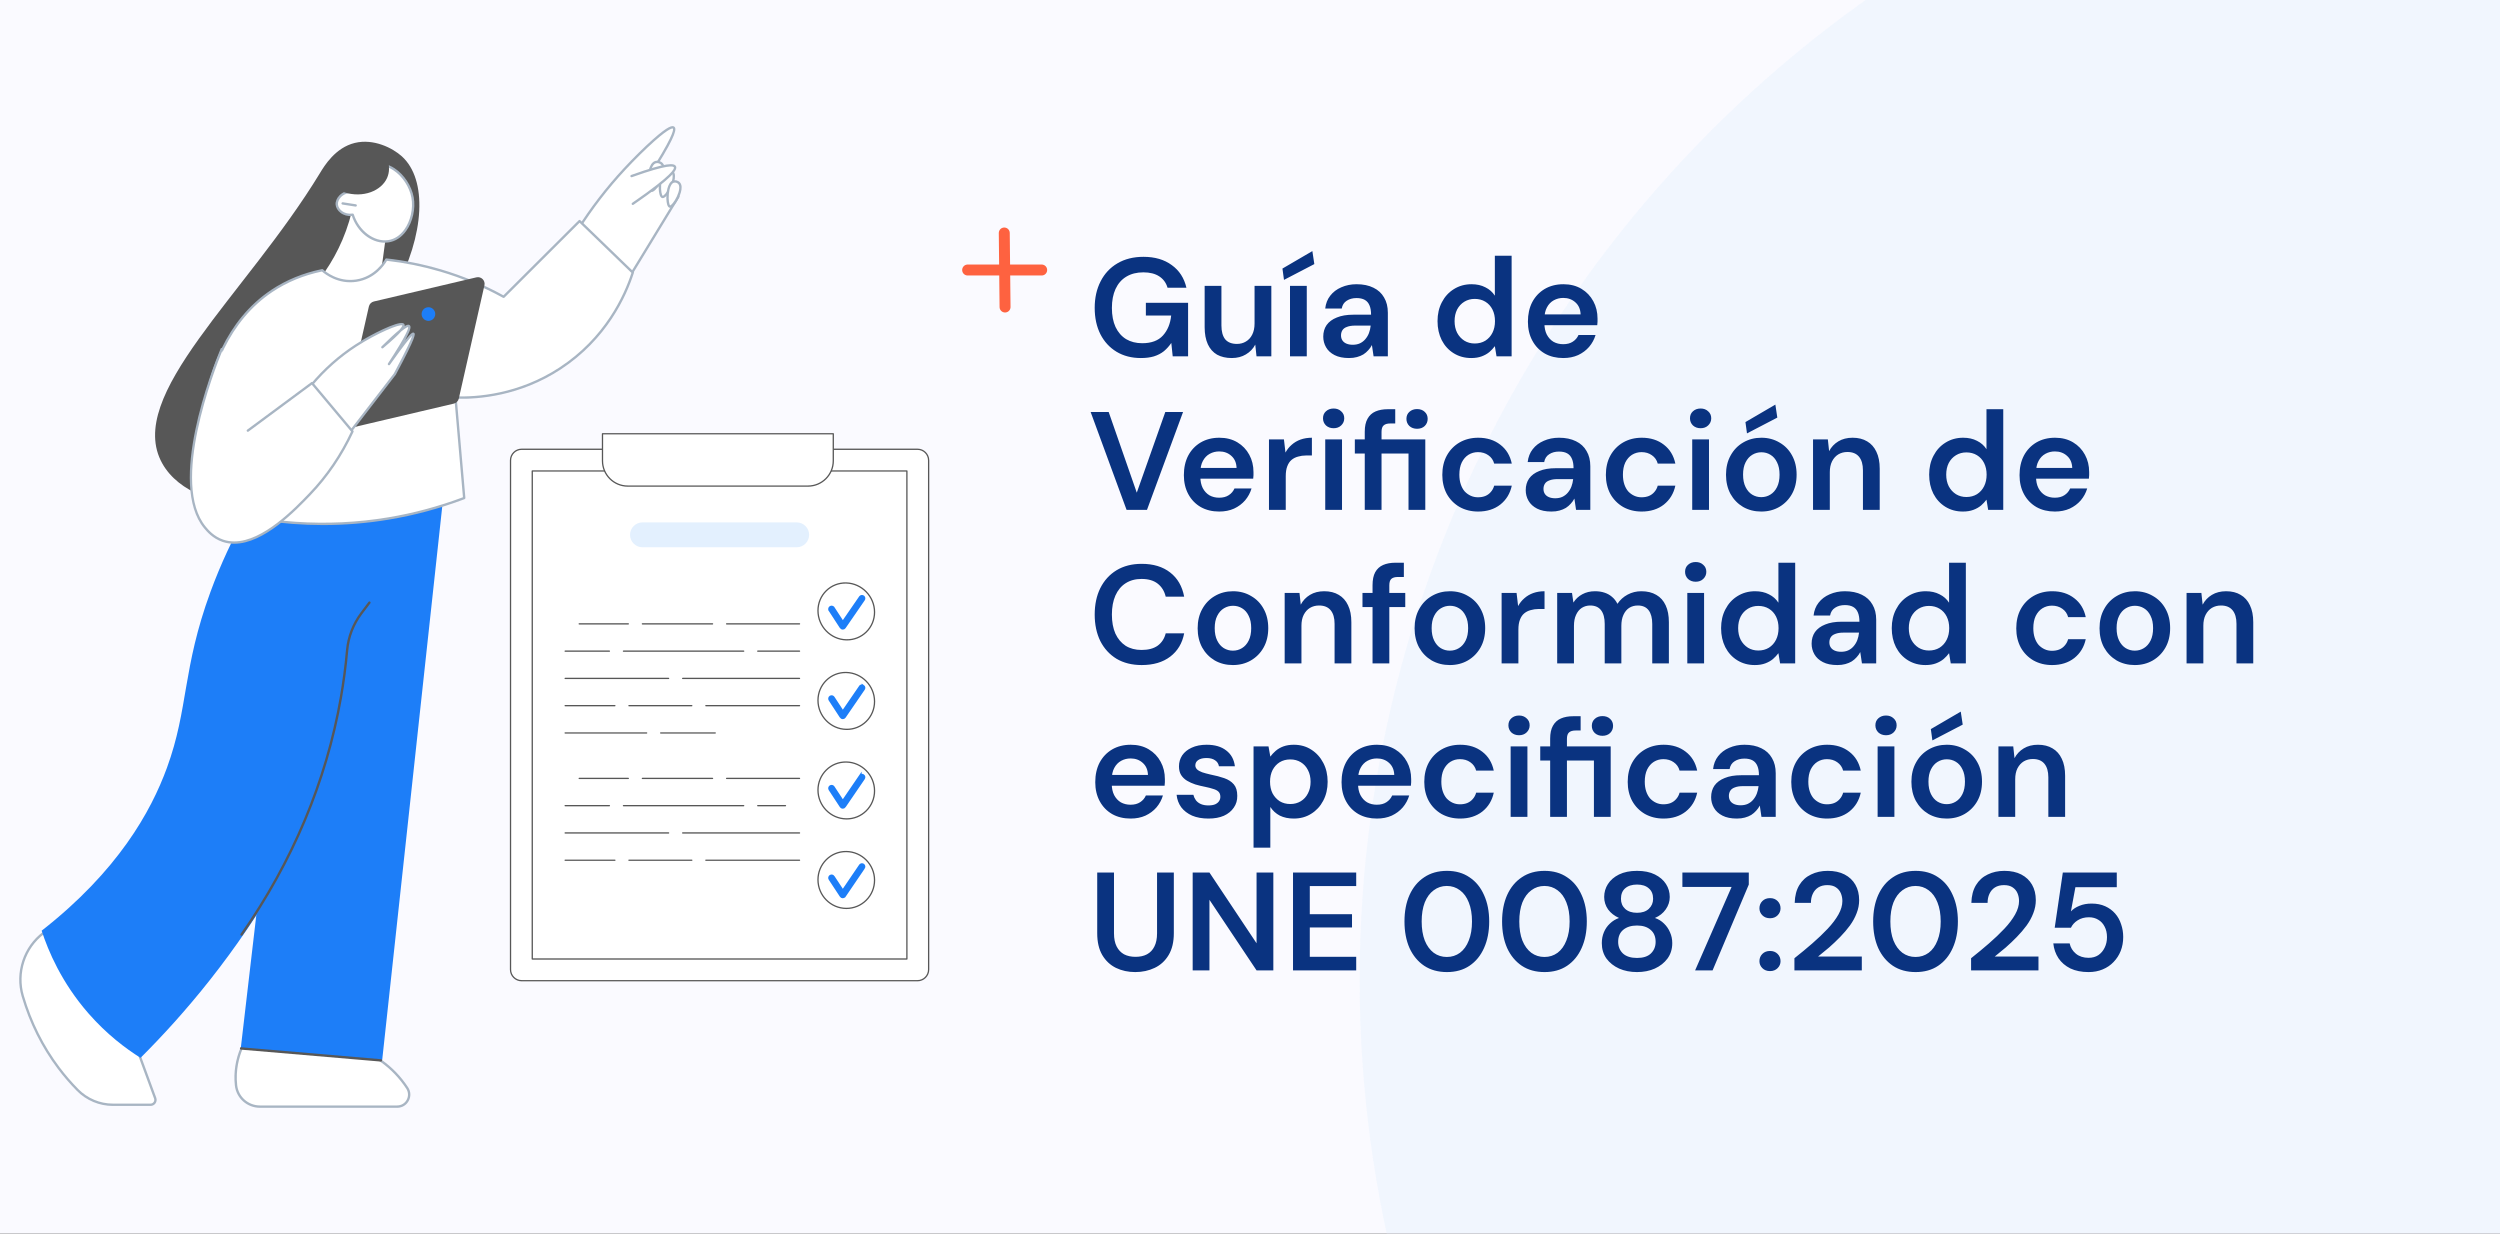 <svg width="912" height="450" viewBox="0 0 912 450" fill="none" xmlns="http://www.w3.org/2000/svg">
<rect x="0" y="0" width="912" height="450" fill="#333333" stroke="none"/>
<g clip-path="url(#clip0_266_5546)">
<rect width="912" height="450" fill="#FAFAFF"/>
<circle cx="934.5" cy="357.5" r="438.5" fill="#E3F0FE" fill-opacity="0.4"/>
<path d="M366.358 85L366.643 111.998" stroke="#FE6240" stroke-width="4" stroke-linecap="round"/>
<path d="M380 98.5L353 98.5" stroke="#FE6240" stroke-width="4" stroke-linecap="round"/>
<path d="M416.176 130.612C412.81 130.612 409.852 129.847 407.302 128.317C404.786 126.787 402.831 124.662 401.437 121.942C400.043 119.188 399.346 115.975 399.346 112.303C399.346 108.665 400.06 105.452 401.488 102.664C402.916 99.842 404.956 97.649 407.608 96.085C410.294 94.487 413.473 93.688 417.145 93.688C421.293 93.688 424.727 94.691 427.447 96.697C430.201 98.669 431.986 101.423 432.802 104.959H425.917C425.407 103.191 424.404 101.814 422.908 100.828C421.412 99.842 419.474 99.349 417.094 99.349C414.68 99.349 412.606 99.876 410.872 100.93C409.172 101.95 407.863 103.446 406.945 105.418C406.061 107.356 405.619 109.668 405.619 112.354C405.619 115.04 406.061 117.352 406.945 119.29C407.863 121.228 409.155 122.707 410.821 123.727C412.487 124.713 414.442 125.206 416.686 125.206C420.018 125.206 422.534 124.271 424.234 122.401C425.934 120.531 426.937 118.1 427.243 115.108H418.012V110.467H433.414V130H427.804L427.294 125.104C426.512 126.26 425.611 127.263 424.591 128.113C423.571 128.929 422.364 129.558 420.97 130C419.61 130.408 418.012 130.612 416.176 130.612ZM449.35 130.612C447.276 130.612 445.491 130.204 443.995 129.388C442.533 128.538 441.411 127.28 440.629 125.614C439.847 123.914 439.456 121.823 439.456 119.341V104.296H445.576V118.729C445.576 120.939 446.035 122.622 446.953 123.778C447.905 124.9 449.333 125.461 451.237 125.461C452.461 125.461 453.549 125.172 454.501 124.594C455.487 124.016 456.252 123.183 456.796 122.095C457.374 120.973 457.663 119.613 457.663 118.015V104.296H463.783V130H458.377L457.918 125.716C457.136 127.212 455.997 128.402 454.501 129.286C453.039 130.17 451.322 130.612 449.35 130.612ZM470.592 130V104.296H476.712V130H470.592ZM468.399 102.103L467.838 97.972L478.752 91.597L479.466 96.34L468.399 102.103ZM492.109 130.612C490.001 130.612 488.25 130.255 486.856 129.541C485.462 128.827 484.425 127.875 483.745 126.685C483.065 125.495 482.725 124.203 482.725 122.809C482.725 121.177 483.133 119.766 483.949 118.576C484.799 117.386 486.04 116.468 487.672 115.822C489.304 115.142 491.31 114.802 493.69 114.802H500.167C500.167 113.442 499.98 112.32 499.606 111.436C499.232 110.518 498.654 109.838 497.872 109.396C497.09 108.954 496.087 108.733 494.863 108.733C493.469 108.733 492.279 109.056 491.293 109.702C490.307 110.314 489.695 111.266 489.457 112.558H483.439C483.643 110.722 484.255 109.158 485.275 107.866C486.295 106.54 487.638 105.52 489.304 104.806C491.004 104.058 492.857 103.684 494.863 103.684C497.277 103.684 499.334 104.109 501.034 104.959C502.734 105.775 504.026 106.965 504.91 108.529C505.828 110.059 506.287 111.912 506.287 114.088V130H501.085L500.473 125.869C500.133 126.549 499.691 127.178 499.147 127.756C498.637 128.334 498.042 128.844 497.362 129.286C496.682 129.694 495.9 130.017 495.016 130.255C494.166 130.493 493.197 130.612 492.109 130.612ZM493.486 125.767C494.472 125.767 495.339 125.597 496.087 125.257C496.869 124.883 497.532 124.373 498.076 123.727C498.654 123.047 499.096 122.299 499.402 121.483C499.708 120.667 499.912 119.8 500.014 118.882V118.78H494.353C493.163 118.78 492.177 118.933 491.395 119.239C490.613 119.511 490.052 119.919 489.712 120.463C489.372 121.007 489.202 121.636 489.202 122.35C489.202 123.064 489.372 123.676 489.712 124.186C490.052 124.696 490.545 125.087 491.191 125.359C491.837 125.631 492.602 125.767 493.486 125.767ZM536.701 130.612C534.321 130.612 532.196 130.034 530.326 128.878C528.456 127.722 526.994 126.124 525.94 124.084C524.92 122.044 524.41 119.732 524.41 117.148C524.41 114.564 524.937 112.269 525.991 110.263C527.045 108.223 528.507 106.625 530.377 105.469C532.281 104.279 534.423 103.684 536.803 103.684C538.741 103.684 540.424 104.058 541.852 104.806C543.314 105.52 544.47 106.54 545.32 107.866V93.28H551.44V130H545.932L545.32 126.277C544.776 127.025 544.113 127.739 543.331 128.419C542.549 129.065 541.614 129.592 540.526 130C539.438 130.408 538.163 130.612 536.701 130.612ZM537.976 125.308C539.438 125.308 540.73 124.968 541.852 124.288C542.974 123.574 543.841 122.605 544.453 121.381C545.065 120.157 545.371 118.746 545.371 117.148C545.371 115.55 545.065 114.139 544.453 112.915C543.841 111.691 542.974 110.739 541.852 110.059C540.73 109.379 539.438 109.039 537.976 109.039C536.582 109.039 535.324 109.379 534.202 110.059C533.08 110.739 532.196 111.691 531.55 112.915C530.938 114.139 530.632 115.55 530.632 117.148C530.632 118.746 530.938 120.157 531.55 121.381C532.196 122.605 533.08 123.574 534.202 124.288C535.324 124.968 536.582 125.308 537.976 125.308ZM570.284 130.612C567.734 130.612 565.49 130.068 563.552 128.98C561.614 127.858 560.101 126.294 559.013 124.288C557.925 122.282 557.381 119.97 557.381 117.352C557.381 114.632 557.908 112.252 558.962 110.212C560.05 108.172 561.563 106.574 563.501 105.418C565.473 104.262 567.751 103.684 570.335 103.684C572.851 103.684 575.044 104.245 576.914 105.367C578.784 106.489 580.229 108.002 581.249 109.906C582.269 111.776 582.779 113.884 582.779 116.23C582.779 116.57 582.779 116.944 582.779 117.352C582.779 117.76 582.745 118.185 582.677 118.627H561.767V114.7H576.608C576.54 112.83 575.911 111.368 574.721 110.314C573.531 109.226 572.052 108.682 570.284 108.682C569.026 108.682 567.87 108.971 566.816 109.549C565.762 110.127 564.929 110.994 564.317 112.15C563.705 113.272 563.399 114.7 563.399 116.434V117.913C563.399 119.511 563.688 120.888 564.266 122.044C564.878 123.2 565.694 124.084 566.714 124.696C567.768 125.274 568.941 125.563 570.233 125.563C571.661 125.563 572.834 125.257 573.752 124.645C574.704 124.033 575.401 123.217 575.843 122.197H582.065C581.589 123.795 580.807 125.24 579.719 126.532C578.631 127.79 577.288 128.793 575.69 129.541C574.092 130.255 572.29 130.612 570.284 130.612ZM410.974 186L397.867 150.3H404.446L414.697 179.727L425.101 150.3H431.578L418.42 186H410.974ZM444.776 186.612C442.226 186.612 439.982 186.068 438.044 184.98C436.106 183.858 434.593 182.294 433.505 180.288C432.417 178.282 431.873 175.97 431.873 173.352C431.873 170.632 432.4 168.252 433.454 166.212C434.542 164.172 436.055 162.574 437.993 161.418C439.965 160.262 442.243 159.684 444.827 159.684C447.343 159.684 449.536 160.245 451.406 161.367C453.276 162.489 454.721 164.002 455.741 165.906C456.761 167.776 457.271 169.884 457.271 172.23C457.271 172.57 457.271 172.944 457.271 173.352C457.271 173.76 457.237 174.185 457.169 174.627H436.259V170.7H451.1C451.032 168.83 450.403 167.368 449.213 166.314C448.023 165.226 446.544 164.682 444.776 164.682C443.518 164.682 442.362 164.971 441.308 165.549C440.254 166.127 439.421 166.994 438.809 168.15C438.197 169.272 437.891 170.7 437.891 172.434V173.913C437.891 175.511 438.18 176.888 438.758 178.044C439.37 179.2 440.186 180.084 441.206 180.696C442.26 181.274 443.433 181.563 444.725 181.563C446.153 181.563 447.326 181.257 448.244 180.645C449.196 180.033 449.893 179.217 450.335 178.197H456.557C456.081 179.795 455.299 181.24 454.211 182.532C453.123 183.79 451.78 184.793 450.182 185.541C448.584 186.255 446.782 186.612 444.776 186.612ZM462.922 186V160.296H468.379L468.94 165.09C469.552 163.968 470.317 163.016 471.235 162.234C472.153 161.418 473.224 160.789 474.448 160.347C475.706 159.905 477.083 159.684 478.579 159.684V166.161H476.437C475.417 166.161 474.448 166.297 473.53 166.569C472.612 166.807 471.813 167.215 471.133 167.793C470.487 168.337 469.977 169.102 469.603 170.088C469.229 171.04 469.042 172.247 469.042 173.709V186H462.922ZM483.447 186V160.296H489.567V186H483.447ZM486.507 156.216C485.385 156.216 484.45 155.876 483.702 155.196C482.988 154.482 482.631 153.615 482.631 152.595C482.631 151.541 482.988 150.691 483.702 150.045C484.45 149.365 485.385 149.025 486.507 149.025C487.629 149.025 488.547 149.365 489.261 150.045C490.009 150.691 490.383 151.541 490.383 152.595C490.383 153.615 490.009 154.482 489.261 155.196C488.547 155.876 487.629 156.216 486.507 156.216ZM497.864 186V165.447H494.243V160.296H497.864V157.491C497.864 155.519 498.204 153.938 498.884 152.748C499.564 151.524 500.533 150.64 501.791 150.096C503.049 149.552 504.545 149.28 506.279 149.28H508.982V154.482H507.197C506.075 154.482 505.259 154.72 504.749 155.196C504.239 155.638 503.984 156.42 503.984 157.542V160.296H519.947V186H513.827V165.447H503.984V186H497.864ZM516.938 156.42C515.816 156.42 514.881 156.08 514.133 155.4C513.419 154.686 513.062 153.819 513.062 152.799C513.062 151.745 513.419 150.895 514.133 150.249C514.881 149.569 515.816 149.229 516.938 149.229C518.094 149.229 519.029 149.569 519.743 150.249C520.457 150.895 520.814 151.745 520.814 152.799C520.814 153.819 520.457 154.686 519.743 155.4C519.029 156.08 518.094 156.42 516.938 156.42ZM539.21 186.612C536.694 186.612 534.433 186.051 532.427 184.929C530.455 183.773 528.908 182.192 527.786 180.186C526.698 178.146 526.154 175.834 526.154 173.25C526.154 170.564 526.698 168.218 527.786 166.212C528.908 164.172 530.455 162.574 532.427 161.418C534.433 160.262 536.711 159.684 539.261 159.684C542.457 159.684 545.143 160.534 547.319 162.234C549.495 163.9 550.889 166.195 551.501 169.119H545.075C544.735 167.827 544.021 166.807 542.933 166.059C541.879 165.311 540.621 164.937 539.159 164.937C537.901 164.937 536.745 165.26 535.691 165.906C534.671 166.552 533.855 167.487 533.243 168.711C532.665 169.935 532.376 171.414 532.376 173.148C532.376 174.474 532.546 175.647 532.886 176.667C533.226 177.687 533.702 178.554 534.314 179.268C534.96 179.948 535.691 180.475 536.507 180.849C537.323 181.223 538.207 181.41 539.159 181.41C540.145 181.41 541.029 181.257 541.811 180.951C542.627 180.611 543.307 180.118 543.851 179.472C544.429 178.826 544.837 178.061 545.075 177.177H551.501C550.889 180.033 549.495 182.328 547.319 184.062C545.143 185.762 542.44 186.612 539.21 186.612ZM565.969 186.612C563.861 186.612 562.11 186.255 560.716 185.541C559.322 184.827 558.285 183.875 557.605 182.685C556.925 181.495 556.585 180.203 556.585 178.809C556.585 177.177 556.993 175.766 557.809 174.576C558.659 173.386 559.9 172.468 561.532 171.822C563.164 171.142 565.17 170.802 567.55 170.802H574.027C574.027 169.442 573.84 168.32 573.466 167.436C573.092 166.518 572.514 165.838 571.732 165.396C570.95 164.954 569.947 164.733 568.723 164.733C567.329 164.733 566.139 165.056 565.153 165.702C564.167 166.314 563.555 167.266 563.317 168.558H557.299C557.503 166.722 558.115 165.158 559.135 163.866C560.155 162.54 561.498 161.52 563.164 160.806C564.864 160.058 566.717 159.684 568.723 159.684C571.137 159.684 573.194 160.109 574.894 160.959C576.594 161.775 577.886 162.965 578.77 164.529C579.688 166.059 580.147 167.912 580.147 170.088V186H574.945L574.333 181.869C573.993 182.549 573.551 183.178 573.007 183.756C572.497 184.334 571.902 184.844 571.222 185.286C570.542 185.694 569.76 186.017 568.876 186.255C568.026 186.493 567.057 186.612 565.969 186.612ZM567.346 181.767C568.332 181.767 569.199 181.597 569.947 181.257C570.729 180.883 571.392 180.373 571.936 179.727C572.514 179.047 572.956 178.299 573.262 177.483C573.568 176.667 573.772 175.8 573.874 174.882V174.78H568.213C567.023 174.78 566.037 174.933 565.255 175.239C564.473 175.511 563.912 175.919 563.572 176.463C563.232 177.007 563.062 177.636 563.062 178.35C563.062 179.064 563.232 179.676 563.572 180.186C563.912 180.696 564.405 181.087 565.051 181.359C565.697 181.631 566.462 181.767 567.346 181.767ZM598.876 186.612C596.36 186.612 594.099 186.051 592.093 184.929C590.121 183.773 588.574 182.192 587.452 180.186C586.364 178.146 585.82 175.834 585.82 173.25C585.82 170.564 586.364 168.218 587.452 166.212C588.574 164.172 590.121 162.574 592.093 161.418C594.099 160.262 596.377 159.684 598.927 159.684C602.123 159.684 604.809 160.534 606.985 162.234C609.161 163.9 610.555 166.195 611.167 169.119H604.741C604.401 167.827 603.687 166.807 602.599 166.059C601.545 165.311 600.287 164.937 598.825 164.937C597.567 164.937 596.411 165.26 595.357 165.906C594.337 166.552 593.521 167.487 592.909 168.711C592.331 169.935 592.042 171.414 592.042 173.148C592.042 174.474 592.212 175.647 592.552 176.667C592.892 177.687 593.368 178.554 593.98 179.268C594.626 179.948 595.357 180.475 596.173 180.849C596.989 181.223 597.873 181.41 598.825 181.41C599.811 181.41 600.695 181.257 601.477 180.951C602.293 180.611 602.973 180.118 603.517 179.472C604.095 178.826 604.503 178.061 604.741 177.177H611.167C610.555 180.033 609.161 182.328 606.985 184.062C604.809 185.762 602.106 186.612 598.876 186.612ZM617.322 186V160.296H623.442V186H617.322ZM620.382 156.216C619.26 156.216 618.325 155.876 617.577 155.196C616.863 154.482 616.506 153.615 616.506 152.595C616.506 151.541 616.863 150.691 617.577 150.045C618.325 149.365 619.26 149.025 620.382 149.025C621.504 149.025 622.422 149.365 623.136 150.045C623.884 150.691 624.258 151.541 624.258 152.595C624.258 153.615 623.884 154.482 623.136 155.196C622.422 155.876 621.504 156.216 620.382 156.216ZM642.5 186.612C640.052 186.612 637.842 186.051 635.87 184.929C633.932 183.773 632.402 182.192 631.28 180.186C630.192 178.146 629.648 175.817 629.648 173.199C629.648 170.513 630.209 168.167 631.331 166.161C632.453 164.121 633.983 162.54 635.921 161.418C637.893 160.262 640.103 159.684 642.551 159.684C644.999 159.684 647.192 160.262 649.13 161.418C651.102 162.54 652.632 164.104 653.72 166.11C654.842 168.116 655.403 170.462 655.403 173.148C655.403 175.834 654.842 178.18 653.72 180.186C652.598 182.192 651.051 183.773 649.079 184.929C647.141 186.051 644.948 186.612 642.5 186.612ZM642.5 181.359C643.724 181.359 644.829 181.053 645.815 180.441C646.835 179.829 647.651 178.911 648.263 177.687C648.875 176.463 649.181 174.95 649.181 173.148C649.181 171.346 648.875 169.85 648.263 168.66C647.685 167.436 646.886 166.518 645.866 165.906C644.88 165.294 643.775 164.988 642.551 164.988C641.361 164.988 640.256 165.294 639.236 165.906C638.216 166.518 637.4 167.436 636.788 168.66C636.176 169.85 635.87 171.346 635.87 173.148C635.87 174.95 636.176 176.463 636.788 177.687C637.4 178.911 638.199 179.829 639.185 180.441C640.205 181.053 641.31 181.359 642.5 181.359ZM637.298 158.103L636.737 153.972L647.651 147.597L648.365 152.34L637.298 158.103ZM661.394 186V160.296H666.8L667.259 164.58C668.041 163.084 669.163 161.894 670.625 161.01C672.087 160.126 673.821 159.684 675.827 159.684C677.901 159.684 679.669 160.126 681.131 161.01C682.593 161.86 683.715 163.118 684.497 164.784C685.313 166.45 685.721 168.524 685.721 171.006V186H679.601V171.567C679.601 169.425 679.125 167.776 678.173 166.62C677.221 165.464 675.81 164.886 673.94 164.886C672.716 164.886 671.611 165.175 670.625 165.753C669.673 166.331 668.908 167.181 668.33 168.303C667.786 169.391 667.514 170.717 667.514 172.281V186H661.394ZM716.048 186.612C713.668 186.612 711.543 186.034 709.673 184.878C707.803 183.722 706.341 182.124 705.287 180.084C704.267 178.044 703.757 175.732 703.757 173.148C703.757 170.564 704.284 168.269 705.338 166.263C706.392 164.223 707.854 162.625 709.724 161.469C711.628 160.279 713.77 159.684 716.15 159.684C718.088 159.684 719.771 160.058 721.199 160.806C722.661 161.52 723.817 162.54 724.667 163.866V149.28H730.787V186H725.279L724.667 182.277C724.123 183.025 723.46 183.739 722.678 184.419C721.896 185.065 720.961 185.592 719.873 186C718.785 186.408 717.51 186.612 716.048 186.612ZM717.323 181.308C718.785 181.308 720.077 180.968 721.199 180.288C722.321 179.574 723.188 178.605 723.8 177.381C724.412 176.157 724.718 174.746 724.718 173.148C724.718 171.55 724.412 170.139 723.8 168.915C723.188 167.691 722.321 166.739 721.199 166.059C720.077 165.379 718.785 165.039 717.323 165.039C715.929 165.039 714.671 165.379 713.549 166.059C712.427 166.739 711.543 167.691 710.897 168.915C710.285 170.139 709.979 171.55 709.979 173.148C709.979 174.746 710.285 176.157 710.897 177.381C711.543 178.605 712.427 179.574 713.549 180.288C714.671 180.968 715.929 181.308 717.323 181.308ZM749.631 186.612C747.081 186.612 744.837 186.068 742.899 184.98C740.961 183.858 739.448 182.294 738.36 180.288C737.272 178.282 736.728 175.97 736.728 173.352C736.728 170.632 737.255 168.252 738.309 166.212C739.397 164.172 740.91 162.574 742.848 161.418C744.82 160.262 747.098 159.684 749.682 159.684C752.198 159.684 754.391 160.245 756.261 161.367C758.131 162.489 759.576 164.002 760.596 165.906C761.616 167.776 762.126 169.884 762.126 172.23C762.126 172.57 762.126 172.944 762.126 173.352C762.126 173.76 762.092 174.185 762.024 174.627H741.114V170.7H755.955C755.887 168.83 755.258 167.368 754.068 166.314C752.878 165.226 751.399 164.682 749.631 164.682C748.373 164.682 747.217 164.971 746.163 165.549C745.109 166.127 744.276 166.994 743.664 168.15C743.052 169.272 742.746 170.7 742.746 172.434V173.913C742.746 175.511 743.035 176.888 743.613 178.044C744.225 179.2 745.041 180.084 746.061 180.696C747.115 181.274 748.288 181.563 749.58 181.563C751.008 181.563 752.181 181.257 753.099 180.645C754.051 180.033 754.748 179.217 755.19 178.197H761.412C760.936 179.795 760.154 181.24 759.066 182.532C757.978 183.79 756.635 184.793 755.037 185.541C753.439 186.255 751.637 186.612 749.631 186.612ZM416.482 242.612C412.946 242.612 409.886 241.847 407.302 240.317C404.752 238.753 402.78 236.594 401.386 233.84C400.026 231.052 399.346 227.839 399.346 224.201C399.346 220.529 400.026 217.316 401.386 214.562C402.78 211.774 404.752 209.598 407.302 208.034C409.886 206.47 412.946 205.688 416.482 205.688C420.732 205.688 424.2 206.742 426.886 208.85C429.572 210.924 431.272 213.865 431.986 217.673H425.254C424.778 215.667 423.809 214.086 422.347 212.93C420.885 211.774 418.913 211.196 416.431 211.196C414.187 211.196 412.249 211.723 410.617 212.777C409.019 213.797 407.778 215.293 406.894 217.265C406.044 219.203 405.619 221.515 405.619 224.201C405.619 226.887 406.044 229.199 406.894 231.137C407.778 233.041 409.019 234.52 410.617 235.574C412.249 236.594 414.187 237.104 416.431 237.104C418.913 237.104 420.885 236.577 422.347 235.523C423.809 234.435 424.778 232.939 425.254 231.035H431.986C431.306 234.639 429.606 237.478 426.886 239.552C424.2 241.592 420.732 242.612 416.482 242.612ZM449.756 242.612C447.308 242.612 445.098 242.051 443.126 240.929C441.188 239.773 439.658 238.192 438.536 236.186C437.448 234.146 436.904 231.817 436.904 229.199C436.904 226.513 437.465 224.167 438.587 222.161C439.709 220.121 441.239 218.54 443.177 217.418C445.149 216.262 447.359 215.684 449.807 215.684C452.255 215.684 454.448 216.262 456.386 217.418C458.358 218.54 459.888 220.104 460.976 222.11C462.098 224.116 462.659 226.462 462.659 229.148C462.659 231.834 462.098 234.18 460.976 236.186C459.854 238.192 458.307 239.773 456.335 240.929C454.397 242.051 452.204 242.612 449.756 242.612ZM449.756 237.359C450.98 237.359 452.085 237.053 453.071 236.441C454.091 235.829 454.907 234.911 455.519 233.687C456.131 232.463 456.437 230.95 456.437 229.148C456.437 227.346 456.131 225.85 455.519 224.66C454.941 223.436 454.142 222.518 453.122 221.906C452.136 221.294 451.031 220.988 449.807 220.988C448.617 220.988 447.512 221.294 446.492 221.906C445.472 222.518 444.656 223.436 444.044 224.66C443.432 225.85 443.126 227.346 443.126 229.148C443.126 230.95 443.432 232.463 444.044 233.687C444.656 234.911 445.455 235.829 446.441 236.441C447.461 237.053 448.566 237.359 449.756 237.359ZM468.649 242V216.296H474.055L474.514 220.58C475.296 219.084 476.418 217.894 477.88 217.01C479.342 216.126 481.076 215.684 483.082 215.684C485.156 215.684 486.924 216.126 488.386 217.01C489.848 217.86 490.97 219.118 491.752 220.784C492.568 222.45 492.976 224.524 492.976 227.006V242H486.856V227.567C486.856 225.425 486.38 223.776 485.428 222.62C484.476 221.464 483.065 220.886 481.195 220.886C479.971 220.886 478.866 221.175 477.88 221.753C476.928 222.331 476.163 223.181 475.585 224.303C475.041 225.391 474.769 226.717 474.769 228.281V242H468.649ZM500.704 242V213.491C500.704 211.519 501.027 209.938 501.673 208.748C502.353 207.524 503.322 206.64 504.58 206.096C505.838 205.552 507.334 205.28 509.068 205.28H512.128V210.482H509.986C508.864 210.482 508.048 210.72 507.538 211.196C507.062 211.638 506.824 212.42 506.824 213.542V242H500.704ZM497.032 221.447V216.296H512.638V221.447H497.032ZM528.895 242.612C526.447 242.612 524.237 242.051 522.265 240.929C520.327 239.773 518.797 238.192 517.675 236.186C516.587 234.146 516.043 231.817 516.043 229.199C516.043 226.513 516.604 224.167 517.726 222.161C518.848 220.121 520.378 218.54 522.316 217.418C524.288 216.262 526.498 215.684 528.946 215.684C531.394 215.684 533.587 216.262 535.525 217.418C537.497 218.54 539.027 220.104 540.115 222.11C541.237 224.116 541.798 226.462 541.798 229.148C541.798 231.834 541.237 234.18 540.115 236.186C538.993 238.192 537.446 239.773 535.474 240.929C533.536 242.051 531.343 242.612 528.895 242.612ZM528.895 237.359C530.119 237.359 531.224 237.053 532.21 236.441C533.23 235.829 534.046 234.911 534.658 233.687C535.27 232.463 535.576 230.95 535.576 229.148C535.576 227.346 535.27 225.85 534.658 224.66C534.08 223.436 533.281 222.518 532.261 221.906C531.275 221.294 530.17 220.988 528.946 220.988C527.756 220.988 526.651 221.294 525.631 221.906C524.611 222.518 523.795 223.436 523.183 224.66C522.571 225.85 522.265 227.346 522.265 229.148C522.265 230.95 522.571 232.463 523.183 233.687C523.795 234.911 524.594 235.829 525.58 236.441C526.6 237.053 527.705 237.359 528.895 237.359ZM547.789 242V216.296H553.246L553.807 221.09C554.419 219.968 555.184 219.016 556.102 218.234C557.02 217.418 558.091 216.789 559.315 216.347C560.573 215.905 561.95 215.684 563.446 215.684V222.161H561.304C560.284 222.161 559.315 222.297 558.397 222.569C557.479 222.807 556.68 223.215 556 223.793C555.354 224.337 554.844 225.102 554.47 226.088C554.096 227.04 553.909 228.247 553.909 229.709V242H547.789ZM568.06 242V216.296H573.466L573.976 219.815C574.792 218.523 575.863 217.52 577.189 216.806C578.549 216.058 580.096 215.684 581.83 215.684C583.122 215.684 584.278 215.854 585.298 216.194C586.352 216.534 587.27 217.044 588.052 217.724C588.868 218.404 589.531 219.254 590.041 220.274C590.993 218.846 592.234 217.724 593.764 216.908C595.294 216.092 596.96 215.684 598.762 215.684C600.904 215.684 602.723 216.126 604.219 217.01C605.715 217.86 606.854 219.135 607.636 220.835C608.418 222.501 608.809 224.558 608.809 227.006V242H602.74V227.618C602.74 225.442 602.298 223.776 601.414 222.62C600.53 221.464 599.221 220.886 597.487 220.886C596.297 220.886 595.243 221.175 594.325 221.753C593.441 222.331 592.744 223.181 592.234 224.303C591.724 225.391 591.469 226.734 591.469 228.332V242H585.4V227.618C585.4 225.442 584.958 223.776 584.074 222.62C583.19 221.464 581.864 220.886 580.096 220.886C578.974 220.886 577.954 221.175 577.036 221.753C576.152 222.331 575.455 223.181 574.945 224.303C574.435 225.391 574.18 226.734 574.18 228.332V242H568.06ZM615.529 242V216.296H621.649V242H615.529ZM618.589 212.216C617.467 212.216 616.532 211.876 615.784 211.196C615.07 210.482 614.713 209.615 614.713 208.595C614.713 207.541 615.07 206.691 615.784 206.045C616.532 205.365 617.467 205.025 618.589 205.025C619.711 205.025 620.629 205.365 621.343 206.045C622.091 206.691 622.465 207.541 622.465 208.595C622.465 209.615 622.091 210.482 621.343 211.196C620.629 211.876 619.711 212.216 618.589 212.216ZM640.146 242.612C637.766 242.612 635.641 242.034 633.771 240.878C631.901 239.722 630.439 238.124 629.385 236.084C628.365 234.044 627.855 231.732 627.855 229.148C627.855 226.564 628.382 224.269 629.436 222.263C630.49 220.223 631.952 218.625 633.822 217.469C635.726 216.279 637.868 215.684 640.248 215.684C642.186 215.684 643.869 216.058 645.297 216.806C646.759 217.52 647.915 218.54 648.765 219.866V205.28H654.885V242H649.377L648.765 238.277C648.221 239.025 647.558 239.739 646.776 240.419C645.994 241.065 645.059 241.592 643.971 242C642.883 242.408 641.608 242.612 640.146 242.612ZM641.421 237.308C642.883 237.308 644.175 236.968 645.297 236.288C646.419 235.574 647.286 234.605 647.898 233.381C648.51 232.157 648.816 230.746 648.816 229.148C648.816 227.55 648.51 226.139 647.898 224.915C647.286 223.691 646.419 222.739 645.297 222.059C644.175 221.379 642.883 221.039 641.421 221.039C640.027 221.039 638.769 221.379 637.647 222.059C636.525 222.739 635.641 223.691 634.995 224.915C634.383 226.139 634.077 227.55 634.077 229.148C634.077 230.746 634.383 232.157 634.995 233.381C635.641 234.605 636.525 235.574 637.647 236.288C638.769 236.968 640.027 237.308 641.421 237.308ZM670.26 242.612C668.152 242.612 666.401 242.255 665.007 241.541C663.613 240.827 662.576 239.875 661.896 238.685C661.216 237.495 660.876 236.203 660.876 234.809C660.876 233.177 661.284 231.766 662.1 230.576C662.95 229.386 664.191 228.468 665.823 227.822C667.455 227.142 669.461 226.802 671.841 226.802H678.318C678.318 225.442 678.131 224.32 677.757 223.436C677.383 222.518 676.805 221.838 676.023 221.396C675.241 220.954 674.238 220.733 673.014 220.733C671.62 220.733 670.43 221.056 669.444 221.702C668.458 222.314 667.846 223.266 667.608 224.558H661.59C661.794 222.722 662.406 221.158 663.426 219.866C664.446 218.54 665.789 217.52 667.455 216.806C669.155 216.058 671.008 215.684 673.014 215.684C675.428 215.684 677.485 216.109 679.185 216.959C680.885 217.775 682.177 218.965 683.061 220.529C683.979 222.059 684.438 223.912 684.438 226.088V242H679.236L678.624 237.869C678.284 238.549 677.842 239.178 677.298 239.756C676.788 240.334 676.193 240.844 675.513 241.286C674.833 241.694 674.051 242.017 673.167 242.255C672.317 242.493 671.348 242.612 670.26 242.612ZM671.637 237.767C672.623 237.767 673.49 237.597 674.238 237.257C675.02 236.883 675.683 236.373 676.227 235.727C676.805 235.047 677.247 234.299 677.553 233.483C677.859 232.667 678.063 231.8 678.165 230.882V230.78H672.504C671.314 230.78 670.328 230.933 669.546 231.239C668.764 231.511 668.203 231.919 667.863 232.463C667.523 233.007 667.353 233.636 667.353 234.35C667.353 235.064 667.523 235.676 667.863 236.186C668.203 236.696 668.696 237.087 669.342 237.359C669.988 237.631 670.753 237.767 671.637 237.767ZM702.402 242.612C700.022 242.612 697.897 242.034 696.027 240.878C694.157 239.722 692.695 238.124 691.641 236.084C690.621 234.044 690.111 231.732 690.111 229.148C690.111 226.564 690.638 224.269 691.692 222.263C692.746 220.223 694.208 218.625 696.078 217.469C697.982 216.279 700.124 215.684 702.504 215.684C704.442 215.684 706.125 216.058 707.553 216.806C709.015 217.52 710.171 218.54 711.021 219.866V205.28H717.141V242H711.633L711.021 238.277C710.477 239.025 709.814 239.739 709.032 240.419C708.25 241.065 707.315 241.592 706.227 242C705.139 242.408 703.864 242.612 702.402 242.612ZM703.677 237.308C705.139 237.308 706.431 236.968 707.553 236.288C708.675 235.574 709.542 234.605 710.154 233.381C710.766 232.157 711.072 230.746 711.072 229.148C711.072 227.55 710.766 226.139 710.154 224.915C709.542 223.691 708.675 222.739 707.553 222.059C706.431 221.379 705.139 221.039 703.677 221.039C702.283 221.039 701.025 221.379 699.903 222.059C698.781 222.739 697.897 223.691 697.251 224.915C696.639 226.139 696.333 227.55 696.333 229.148C696.333 230.746 696.639 232.157 697.251 233.381C697.897 234.605 698.781 235.574 699.903 236.288C701.025 236.968 702.283 237.308 703.677 237.308ZM748.588 242.612C746.072 242.612 743.811 242.051 741.805 240.929C739.833 239.773 738.286 238.192 737.164 236.186C736.076 234.146 735.532 231.834 735.532 229.25C735.532 226.564 736.076 224.218 737.164 222.212C738.286 220.172 739.833 218.574 741.805 217.418C743.811 216.262 746.089 215.684 748.639 215.684C751.835 215.684 754.521 216.534 756.697 218.234C758.873 219.9 760.267 222.195 760.879 225.119H754.453C754.113 223.827 753.399 222.807 752.311 222.059C751.257 221.311 749.999 220.937 748.537 220.937C747.279 220.937 746.123 221.26 745.069 221.906C744.049 222.552 743.233 223.487 742.621 224.711C742.043 225.935 741.754 227.414 741.754 229.148C741.754 230.474 741.924 231.647 742.264 232.667C742.604 233.687 743.08 234.554 743.692 235.268C744.338 235.948 745.069 236.475 745.885 236.849C746.701 237.223 747.585 237.41 748.537 237.41C749.523 237.41 750.407 237.257 751.189 236.951C752.005 236.611 752.685 236.118 753.229 235.472C753.807 234.826 754.215 234.061 754.453 233.177H760.879C760.267 236.033 758.873 238.328 756.697 240.062C754.521 241.762 751.818 242.612 748.588 242.612ZM778.765 242.612C776.317 242.612 774.107 242.051 772.135 240.929C770.197 239.773 768.667 238.192 767.545 236.186C766.457 234.146 765.913 231.817 765.913 229.199C765.913 226.513 766.474 224.167 767.596 222.161C768.718 220.121 770.248 218.54 772.186 217.418C774.158 216.262 776.368 215.684 778.816 215.684C781.264 215.684 783.457 216.262 785.395 217.418C787.367 218.54 788.897 220.104 789.985 222.11C791.107 224.116 791.668 226.462 791.668 229.148C791.668 231.834 791.107 234.18 789.985 236.186C788.863 238.192 787.316 239.773 785.344 240.929C783.406 242.051 781.213 242.612 778.765 242.612ZM778.765 237.359C779.989 237.359 781.094 237.053 782.08 236.441C783.1 235.829 783.916 234.911 784.528 233.687C785.14 232.463 785.446 230.95 785.446 229.148C785.446 227.346 785.14 225.85 784.528 224.66C783.95 223.436 783.151 222.518 782.131 221.906C781.145 221.294 780.04 220.988 778.816 220.988C777.626 220.988 776.521 221.294 775.501 221.906C774.481 222.518 773.665 223.436 773.053 224.66C772.441 225.85 772.135 227.346 772.135 229.148C772.135 230.95 772.441 232.463 773.053 233.687C773.665 234.911 774.464 235.829 775.45 236.441C776.47 237.053 777.575 237.359 778.765 237.359ZM797.659 242V216.296H803.065L803.524 220.58C804.306 219.084 805.428 217.894 806.89 217.01C808.352 216.126 810.086 215.684 812.092 215.684C814.166 215.684 815.934 216.126 817.396 217.01C818.858 217.86 819.98 219.118 820.762 220.784C821.578 222.45 821.986 224.524 821.986 227.006V242H815.866V227.567C815.866 225.425 815.39 223.776 814.438 222.62C813.486 221.464 812.075 220.886 810.205 220.886C808.981 220.886 807.876 221.175 806.89 221.753C805.938 222.331 805.173 223.181 804.595 224.303C804.051 225.391 803.779 226.717 803.779 228.281V242H797.659ZM412.453 298.612C409.903 298.612 407.659 298.068 405.721 296.98C403.783 295.858 402.27 294.294 401.182 292.288C400.094 290.282 399.55 287.97 399.55 285.352C399.55 282.632 400.077 280.252 401.131 278.212C402.219 276.172 403.732 274.574 405.67 273.418C407.642 272.262 409.92 271.684 412.504 271.684C415.02 271.684 417.213 272.245 419.083 273.367C420.953 274.489 422.398 276.002 423.418 277.906C424.438 279.776 424.948 281.884 424.948 284.23C424.948 284.57 424.948 284.944 424.948 285.352C424.948 285.76 424.914 286.185 424.846 286.627H403.936V282.7H418.777C418.709 280.83 418.08 279.368 416.89 278.314C415.7 277.226 414.221 276.682 412.453 276.682C411.195 276.682 410.039 276.971 408.985 277.549C407.931 278.127 407.098 278.994 406.486 280.15C405.874 281.272 405.568 282.7 405.568 284.434V285.913C405.568 287.511 405.857 288.888 406.435 290.044C407.047 291.2 407.863 292.084 408.883 292.696C409.937 293.274 411.11 293.563 412.402 293.563C413.83 293.563 415.003 293.257 415.921 292.645C416.873 292.033 417.57 291.217 418.012 290.197H424.234C423.758 291.795 422.976 293.24 421.888 294.532C420.8 295.79 419.457 296.793 417.859 297.541C416.261 298.255 414.459 298.612 412.453 298.612ZM440.85 298.612C438.572 298.612 436.583 298.255 434.883 297.541C433.217 296.793 431.891 295.773 430.905 294.481C429.953 293.155 429.392 291.642 429.222 289.942H435.342C435.512 290.656 435.818 291.319 436.26 291.931C436.702 292.509 437.297 292.968 438.045 293.308C438.827 293.648 439.745 293.818 440.799 293.818C441.819 293.818 442.652 293.682 443.298 293.41C443.944 293.104 444.42 292.713 444.726 292.237C445.032 291.761 445.185 291.251 445.185 290.707C445.185 289.891 444.964 289.262 444.522 288.82C444.08 288.378 443.434 288.038 442.584 287.8C441.768 287.528 440.782 287.273 439.626 287.035C438.402 286.797 437.212 286.508 436.056 286.168C434.934 285.794 433.914 285.335 432.996 284.791C432.112 284.247 431.398 283.55 430.854 282.7C430.344 281.85 430.089 280.813 430.089 279.589C430.089 278.093 430.48 276.75 431.262 275.56C432.078 274.37 433.234 273.435 434.73 272.755C436.26 272.041 438.079 271.684 440.187 271.684C443.179 271.684 445.559 272.381 447.327 273.775C449.129 275.135 450.183 277.056 450.489 279.538H444.675C444.505 278.586 444.029 277.855 443.247 277.345C442.465 276.801 441.428 276.529 440.136 276.529C438.81 276.529 437.79 276.784 437.076 277.294C436.396 277.77 436.056 278.416 436.056 279.232C436.056 279.742 436.26 280.218 436.668 280.66C437.11 281.068 437.739 281.425 438.555 281.731C439.371 282.003 440.374 282.275 441.564 282.547C443.468 282.921 445.151 283.363 446.613 283.873C448.075 284.383 449.231 285.131 450.081 286.117C450.931 287.103 451.356 288.497 451.356 290.299C451.39 291.931 450.965 293.376 450.081 294.634C449.231 295.892 448.024 296.878 446.46 297.592C444.896 298.272 443.026 298.612 440.85 298.612ZM457.294 309.22V272.296H462.751L463.414 276.019C463.958 275.271 464.604 274.574 465.352 273.928C466.134 273.248 467.069 272.704 468.157 272.296C469.279 271.888 470.554 271.684 471.982 271.684C474.396 271.684 476.521 272.279 478.357 273.469C480.227 274.659 481.689 276.274 482.743 278.314C483.797 280.32 484.324 282.615 484.324 285.199C484.324 287.783 483.78 290.095 482.692 292.135C481.638 294.141 480.176 295.722 478.306 296.878C476.47 298.034 474.362 298.612 471.982 298.612C470.044 298.612 468.344 298.255 466.882 297.541C465.454 296.793 464.298 295.739 463.414 294.379V309.22H457.294ZM470.707 293.308C472.135 293.308 473.41 292.968 474.532 292.288C475.654 291.608 476.521 290.656 477.133 289.432C477.779 288.208 478.102 286.797 478.102 285.199C478.102 283.567 477.779 282.139 477.133 280.915C476.521 279.691 475.654 278.739 474.532 278.059C473.41 277.379 472.135 277.039 470.707 277.039C469.245 277.039 467.953 277.379 466.831 278.059C465.743 278.739 464.876 279.691 464.23 280.915C463.618 282.139 463.312 283.55 463.312 285.148C463.312 286.78 463.618 288.208 464.23 289.432C464.876 290.622 465.743 291.574 466.831 292.288C467.953 292.968 469.245 293.308 470.707 293.308ZM502.301 298.612C499.751 298.612 497.507 298.068 495.569 296.98C493.631 295.858 492.118 294.294 491.03 292.288C489.942 290.282 489.398 287.97 489.398 285.352C489.398 282.632 489.925 280.252 490.979 278.212C492.067 276.172 493.58 274.574 495.518 273.418C497.49 272.262 499.768 271.684 502.352 271.684C504.868 271.684 507.061 272.245 508.931 273.367C510.801 274.489 512.246 276.002 513.266 277.906C514.286 279.776 514.796 281.884 514.796 284.23C514.796 284.57 514.796 284.944 514.796 285.352C514.796 285.76 514.762 286.185 514.694 286.627H493.784V282.7H508.625C508.557 280.83 507.928 279.368 506.738 278.314C505.548 277.226 504.069 276.682 502.301 276.682C501.043 276.682 499.887 276.971 498.833 277.549C497.779 278.127 496.946 278.994 496.334 280.15C495.722 281.272 495.416 282.7 495.416 284.434V285.913C495.416 287.511 495.705 288.888 496.283 290.044C496.895 291.2 497.711 292.084 498.731 292.696C499.785 293.274 500.958 293.563 502.25 293.563C503.678 293.563 504.851 293.257 505.769 292.645C506.721 292.033 507.418 291.217 507.86 290.197H514.082C513.606 291.795 512.824 293.24 511.736 294.532C510.648 295.79 509.305 296.793 507.707 297.541C506.109 298.255 504.307 298.612 502.301 298.612ZM532.635 298.612C530.119 298.612 527.858 298.051 525.852 296.929C523.88 295.773 522.333 294.192 521.211 292.186C520.123 290.146 519.579 287.834 519.579 285.25C519.579 282.564 520.123 280.218 521.211 278.212C522.333 276.172 523.88 274.574 525.852 273.418C527.858 272.262 530.136 271.684 532.686 271.684C535.882 271.684 538.568 272.534 540.744 274.234C542.92 275.9 544.314 278.195 544.926 281.119H538.5C538.16 279.827 537.446 278.807 536.358 278.059C535.304 277.311 534.046 276.937 532.584 276.937C531.326 276.937 530.17 277.26 529.116 277.906C528.096 278.552 527.28 279.487 526.668 280.711C526.09 281.935 525.801 283.414 525.801 285.148C525.801 286.474 525.971 287.647 526.311 288.667C526.651 289.687 527.127 290.554 527.739 291.268C528.385 291.948 529.116 292.475 529.932 292.849C530.748 293.223 531.632 293.41 532.584 293.41C533.57 293.41 534.454 293.257 535.236 292.951C536.052 292.611 536.732 292.118 537.276 291.472C537.854 290.826 538.262 290.061 538.5 289.177H544.926C544.314 292.033 542.92 294.328 540.744 296.062C538.568 297.762 535.865 298.612 532.635 298.612ZM551.082 298V272.296H557.202V298H551.082ZM554.142 268.216C553.02 268.216 552.085 267.876 551.337 267.196C550.623 266.482 550.266 265.615 550.266 264.595C550.266 263.541 550.623 262.691 551.337 262.045C552.085 261.365 553.02 261.025 554.142 261.025C555.264 261.025 556.182 261.365 556.896 262.045C557.644 262.691 558.018 263.541 558.018 264.595C558.018 265.615 557.644 266.482 556.896 267.196C556.182 267.876 555.264 268.216 554.142 268.216ZM565.498 298V277.447H561.877V272.296H565.498V269.491C565.498 267.519 565.838 265.938 566.518 264.748C567.198 263.524 568.167 262.64 569.425 262.096C570.683 261.552 572.179 261.28 573.913 261.28H576.616V266.482H574.831C573.709 266.482 572.893 266.72 572.383 267.196C571.873 267.638 571.618 268.42 571.618 269.542V272.296H587.581V298H581.461V277.447H571.618V298H565.498ZM584.572 268.42C583.45 268.42 582.515 268.08 581.767 267.4C581.053 266.686 580.696 265.819 580.696 264.799C580.696 263.745 581.053 262.895 581.767 262.249C582.515 261.569 583.45 261.229 584.572 261.229C585.728 261.229 586.663 261.569 587.377 262.249C588.091 262.895 588.448 263.745 588.448 264.799C588.448 265.819 588.091 266.686 587.377 267.4C586.663 268.08 585.728 268.42 584.572 268.42ZM606.844 298.612C604.328 298.612 602.067 298.051 600.061 296.929C598.089 295.773 596.542 294.192 595.42 292.186C594.332 290.146 593.788 287.834 593.788 285.25C593.788 282.564 594.332 280.218 595.42 278.212C596.542 276.172 598.089 274.574 600.061 273.418C602.067 272.262 604.345 271.684 606.895 271.684C610.091 271.684 612.777 272.534 614.953 274.234C617.129 275.9 618.523 278.195 619.135 281.119H612.709C612.369 279.827 611.655 278.807 610.567 278.059C609.513 277.311 608.255 276.937 606.793 276.937C605.535 276.937 604.379 277.26 603.325 277.906C602.305 278.552 601.489 279.487 600.877 280.711C600.299 281.935 600.01 283.414 600.01 285.148C600.01 286.474 600.18 287.647 600.52 288.667C600.86 289.687 601.336 290.554 601.948 291.268C602.594 291.948 603.325 292.475 604.141 292.849C604.957 293.223 605.841 293.41 606.793 293.41C607.779 293.41 608.663 293.257 609.445 292.951C610.261 292.611 610.941 292.118 611.485 291.472C612.063 290.826 612.471 290.061 612.709 289.177H619.135C618.523 292.033 617.129 294.328 614.953 296.062C612.777 297.762 610.074 298.612 606.844 298.612ZM633.604 298.612C631.496 298.612 629.745 298.255 628.351 297.541C626.957 296.827 625.92 295.875 625.24 294.685C624.56 293.495 624.22 292.203 624.22 290.809C624.22 289.177 624.628 287.766 625.444 286.576C626.294 285.386 627.535 284.468 629.167 283.822C630.799 283.142 632.805 282.802 635.185 282.802H641.662C641.662 281.442 641.475 280.32 641.101 279.436C640.727 278.518 640.149 277.838 639.367 277.396C638.585 276.954 637.582 276.733 636.358 276.733C634.964 276.733 633.774 277.056 632.788 277.702C631.802 278.314 631.19 279.266 630.952 280.558H624.934C625.138 278.722 625.75 277.158 626.77 275.866C627.79 274.54 629.133 273.52 630.799 272.806C632.499 272.058 634.352 271.684 636.358 271.684C638.772 271.684 640.829 272.109 642.529 272.959C644.229 273.775 645.521 274.965 646.405 276.529C647.323 278.059 647.782 279.912 647.782 282.088V298H642.58L641.968 293.869C641.628 294.549 641.186 295.178 640.642 295.756C640.132 296.334 639.537 296.844 638.857 297.286C638.177 297.694 637.395 298.017 636.511 298.255C635.661 298.493 634.692 298.612 633.604 298.612ZM634.981 293.767C635.967 293.767 636.834 293.597 637.582 293.257C638.364 292.883 639.027 292.373 639.571 291.727C640.149 291.047 640.591 290.299 640.897 289.483C641.203 288.667 641.407 287.8 641.509 286.882V286.78H635.848C634.658 286.78 633.672 286.933 632.89 287.239C632.108 287.511 631.547 287.919 631.207 288.463C630.867 289.007 630.697 289.636 630.697 290.35C630.697 291.064 630.867 291.676 631.207 292.186C631.547 292.696 632.04 293.087 632.686 293.359C633.332 293.631 634.097 293.767 634.981 293.767ZM666.51 298.612C663.994 298.612 661.733 298.051 659.727 296.929C657.755 295.773 656.208 294.192 655.086 292.186C653.998 290.146 653.454 287.834 653.454 285.25C653.454 282.564 653.998 280.218 655.086 278.212C656.208 276.172 657.755 274.574 659.727 273.418C661.733 272.262 664.011 271.684 666.561 271.684C669.757 271.684 672.443 272.534 674.619 274.234C676.795 275.9 678.189 278.195 678.801 281.119H672.375C672.035 279.827 671.321 278.807 670.233 278.059C669.179 277.311 667.921 276.937 666.459 276.937C665.201 276.937 664.045 277.26 662.991 277.906C661.971 278.552 661.155 279.487 660.543 280.711C659.965 281.935 659.676 283.414 659.676 285.148C659.676 286.474 659.846 287.647 660.186 288.667C660.526 289.687 661.002 290.554 661.614 291.268C662.26 291.948 662.991 292.475 663.807 292.849C664.623 293.223 665.507 293.41 666.459 293.41C667.445 293.41 668.329 293.257 669.111 292.951C669.927 292.611 670.607 292.118 671.151 291.472C671.729 290.826 672.137 290.061 672.375 289.177H678.801C678.189 292.033 676.795 294.328 674.619 296.062C672.443 297.762 669.74 298.612 666.51 298.612ZM684.957 298V272.296H691.077V298H684.957ZM688.017 268.216C686.895 268.216 685.96 267.876 685.212 267.196C684.498 266.482 684.141 265.615 684.141 264.595C684.141 263.541 684.498 262.691 685.212 262.045C685.96 261.365 686.895 261.025 688.017 261.025C689.139 261.025 690.057 261.365 690.771 262.045C691.519 262.691 691.893 263.541 691.893 264.595C691.893 265.615 691.519 266.482 690.771 267.196C690.057 267.876 689.139 268.216 688.017 268.216ZM710.134 298.612C707.686 298.612 705.476 298.051 703.504 296.929C701.566 295.773 700.036 294.192 698.914 292.186C697.826 290.146 697.282 287.817 697.282 285.199C697.282 282.513 697.843 280.167 698.965 278.161C700.087 276.121 701.617 274.54 703.555 273.418C705.527 272.262 707.737 271.684 710.185 271.684C712.633 271.684 714.826 272.262 716.764 273.418C718.736 274.54 720.266 276.104 721.354 278.11C722.476 280.116 723.037 282.462 723.037 285.148C723.037 287.834 722.476 290.18 721.354 292.186C720.232 294.192 718.685 295.773 716.713 296.929C714.775 298.051 712.582 298.612 710.134 298.612ZM710.134 293.359C711.358 293.359 712.463 293.053 713.449 292.441C714.469 291.829 715.285 290.911 715.897 289.687C716.509 288.463 716.815 286.95 716.815 285.148C716.815 283.346 716.509 281.85 715.897 280.66C715.319 279.436 714.52 278.518 713.5 277.906C712.514 277.294 711.409 276.988 710.185 276.988C708.995 276.988 707.89 277.294 706.87 277.906C705.85 278.518 705.034 279.436 704.422 280.66C703.81 281.85 703.504 283.346 703.504 285.148C703.504 286.95 703.81 288.463 704.422 289.687C705.034 290.911 705.833 291.829 706.819 292.441C707.839 293.053 708.944 293.359 710.134 293.359ZM704.932 270.103L704.371 265.972L715.285 259.597L715.999 264.34L704.932 270.103ZM729.028 298V272.296H734.434L734.893 276.58C735.675 275.084 736.797 273.894 738.259 273.01C739.721 272.126 741.455 271.684 743.461 271.684C745.535 271.684 747.303 272.126 748.765 273.01C750.227 273.86 751.349 275.118 752.131 276.784C752.947 278.45 753.355 280.524 753.355 283.006V298H747.235V283.567C747.235 281.425 746.759 279.776 745.807 278.62C744.855 277.464 743.444 276.886 741.574 276.886C740.35 276.886 739.245 277.175 738.259 277.753C737.307 278.331 736.542 279.181 735.964 280.303C735.42 281.391 735.148 282.717 735.148 284.281V298H729.028ZM414.136 354.612C411.552 354.612 409.206 354.102 407.098 353.082C405.024 352.062 403.358 350.498 402.1 348.39C400.876 346.282 400.264 343.63 400.264 340.434V318.3H406.384V340.485C406.384 342.423 406.707 344.021 407.353 345.279C407.999 346.537 408.9 347.489 410.056 348.135C411.246 348.747 412.64 349.053 414.238 349.053C415.87 349.053 417.264 348.747 418.42 348.135C419.61 347.489 420.511 346.537 421.123 345.279C421.769 344.021 422.092 342.423 422.092 340.485V318.3H428.212V340.434C428.212 343.63 427.583 346.282 426.325 348.39C425.067 350.498 423.367 352.062 421.225 353.082C419.083 354.102 416.72 354.612 414.136 354.612ZM435.086 354V318.3H441.206L458.393 344.106V318.3H464.513V354H458.393L441.206 328.245V354H435.086ZM471.692 354V318.3H494.744V323.247H477.812V333.498H493.214V338.343H477.812V349.053H494.744V354H471.692ZM527.857 354.612C524.627 354.612 521.856 353.847 519.544 352.317C517.232 350.753 515.447 348.594 514.189 345.84C512.965 343.052 512.353 339.822 512.353 336.15C512.353 332.478 512.965 329.265 514.189 326.511C515.447 323.723 517.232 321.564 519.544 320.034C521.856 318.47 524.627 317.688 527.857 317.688C531.053 317.688 533.79 318.47 536.068 320.034C538.38 321.564 540.148 323.723 541.372 326.511C542.63 329.265 543.259 332.478 543.259 336.15C543.259 339.822 542.63 343.052 541.372 345.84C540.148 348.594 538.38 350.753 536.068 352.317C533.79 353.847 531.053 354.612 527.857 354.612ZM527.806 349.104C529.608 349.104 531.206 348.594 532.6 347.574C533.994 346.52 535.065 345.024 535.813 343.086C536.595 341.148 536.986 338.836 536.986 336.15C536.986 333.464 536.595 331.152 535.813 329.214C535.065 327.276 533.994 325.797 532.6 324.777C531.206 323.723 529.608 323.196 527.806 323.196C526.004 323.196 524.406 323.723 523.012 324.777C521.618 325.797 520.53 327.276 519.748 329.214C519 331.152 518.626 333.464 518.626 336.15C518.626 338.836 519 341.148 519.748 343.086C520.53 345.024 521.618 346.52 523.012 347.574C524.406 348.594 526.004 349.104 527.806 349.104ZM563.467 354.612C560.237 354.612 557.466 353.847 555.154 352.317C552.842 350.753 551.057 348.594 549.799 345.84C548.575 343.052 547.963 339.822 547.963 336.15C547.963 332.478 548.575 329.265 549.799 326.511C551.057 323.723 552.842 321.564 555.154 320.034C557.466 318.47 560.237 317.688 563.467 317.688C566.663 317.688 569.4 318.47 571.678 320.034C573.99 321.564 575.758 323.723 576.982 326.511C578.24 329.265 578.869 332.478 578.869 336.15C578.869 339.822 578.24 343.052 576.982 345.84C575.758 348.594 573.99 350.753 571.678 352.317C569.4 353.847 566.663 354.612 563.467 354.612ZM563.416 349.104C565.218 349.104 566.816 348.594 568.21 347.574C569.604 346.52 570.675 345.024 571.423 343.086C572.205 341.148 572.596 338.836 572.596 336.15C572.596 333.464 572.205 331.152 571.423 329.214C570.675 327.276 569.604 325.797 568.21 324.777C566.816 323.723 565.218 323.196 563.416 323.196C561.614 323.196 560.016 323.723 558.622 324.777C557.228 325.797 556.14 327.276 555.358 329.214C554.61 331.152 554.236 333.464 554.236 336.15C554.236 338.836 554.61 341.148 555.358 343.086C556.14 345.024 557.228 346.52 558.622 347.574C560.016 348.594 561.614 349.104 563.416 349.104ZM597.191 354.612C594.777 354.612 592.601 354.187 590.663 353.337C588.725 352.453 587.178 351.229 586.022 349.665C584.9 348.067 584.339 346.197 584.339 344.055C584.339 342.627 584.594 341.301 585.104 340.077C585.614 338.853 586.345 337.799 587.297 336.915C588.249 335.997 589.354 335.317 590.612 334.875C588.946 334.127 587.62 333.09 586.634 331.764C585.682 330.404 585.206 328.891 585.206 327.225C585.206 325.491 585.665 323.91 586.583 322.482C587.501 321.054 588.844 319.898 590.612 319.014C592.414 318.13 594.607 317.688 597.191 317.688C599.775 317.688 601.951 318.13 603.719 319.014C605.487 319.898 606.83 321.054 607.748 322.482C608.666 323.91 609.125 325.491 609.125 327.225C609.125 328.857 608.632 330.37 607.646 331.764C606.694 333.124 605.385 334.161 603.719 334.875C605.011 335.317 606.116 335.997 607.034 336.915C607.986 337.833 608.717 338.904 609.227 340.128C609.771 341.318 610.043 342.627 610.043 344.055C610.043 346.197 609.465 348.067 608.309 349.665C607.153 351.229 605.606 352.453 603.668 353.337C601.764 354.187 599.605 354.612 597.191 354.612ZM597.191 349.461C599.435 349.461 601.118 348.917 602.24 347.829C603.396 346.707 603.974 345.296 603.974 343.596C603.974 341.692 603.362 340.23 602.138 339.21C600.948 338.156 599.299 337.629 597.191 337.629C595.083 337.629 593.4 338.156 592.142 339.21C590.918 340.23 590.306 341.692 590.306 343.596C590.306 345.296 590.884 346.707 592.04 347.829C593.23 348.917 594.947 349.461 597.191 349.461ZM597.191 332.988C599.027 332.988 600.455 332.512 601.475 331.56C602.529 330.574 603.056 329.35 603.056 327.888C603.056 326.222 602.529 324.947 601.475 324.063C600.455 323.145 599.027 322.686 597.191 322.686C595.355 322.686 593.91 323.145 592.856 324.063C591.836 324.947 591.326 326.222 591.326 327.888C591.326 329.384 591.836 330.608 592.856 331.56C593.91 332.512 595.355 332.988 597.191 332.988ZM618.375 354L631.686 323.553H613.734V318.3H637.959V322.686L624.75 354H618.375ZM645.717 354.255C644.561 354.255 643.626 353.898 642.912 353.184C642.198 352.47 641.841 351.62 641.841 350.634C641.841 349.58 642.198 348.696 642.912 347.982C643.626 347.268 644.561 346.911 645.717 346.911C646.839 346.911 647.757 347.268 648.471 347.982C649.185 348.696 649.542 349.58 649.542 350.634C649.542 351.62 649.185 352.47 648.471 353.184C647.757 353.898 646.839 354.255 645.717 354.255ZM645.717 334.977C644.561 334.977 643.626 334.62 642.912 333.906C642.198 333.192 641.841 332.342 641.841 331.356C641.841 330.302 642.198 329.418 642.912 328.704C643.626 327.99 644.561 327.633 645.717 327.633C646.839 327.633 647.757 327.99 648.471 328.704C649.185 329.418 649.542 330.302 649.542 331.356C649.542 332.342 649.185 333.192 648.471 333.906C647.757 334.62 646.839 334.977 645.717 334.977ZM654.605 354V349.563C656.883 347.761 659.059 345.959 661.133 344.157C663.207 342.355 665.077 340.57 666.743 338.802C668.409 337.034 669.718 335.3 670.67 333.6C671.622 331.9 672.098 330.268 672.098 328.704C672.098 327.684 671.911 326.732 671.537 325.848C671.163 324.964 670.568 324.25 669.752 323.706C668.97 323.162 667.916 322.89 666.59 322.89C665.298 322.89 664.193 323.179 663.275 323.757C662.391 324.335 661.728 325.117 661.286 326.103C660.844 327.055 660.623 328.143 660.623 329.367H654.707C654.775 326.783 655.336 324.624 656.39 322.89C657.444 321.156 658.872 319.864 660.674 319.014C662.476 318.13 664.499 317.688 666.743 317.688C669.157 317.688 671.214 318.13 672.914 319.014C674.614 319.898 675.923 321.139 676.841 322.737C677.759 324.335 678.218 326.222 678.218 328.398C678.218 329.996 677.912 331.577 677.3 333.141C676.722 334.671 675.906 336.167 674.852 337.629C673.798 339.057 672.608 340.451 671.282 341.811C669.99 343.137 668.647 344.412 667.253 345.636C665.859 346.826 664.516 347.931 663.224 348.951H679.187V354H654.605ZM698.836 354.612C695.606 354.612 692.835 353.847 690.523 352.317C688.211 350.753 686.426 348.594 685.168 345.84C683.944 343.052 683.332 339.822 683.332 336.15C683.332 332.478 683.944 329.265 685.168 326.511C686.426 323.723 688.211 321.564 690.523 320.034C692.835 318.47 695.606 317.688 698.836 317.688C702.032 317.688 704.769 318.47 707.047 320.034C709.359 321.564 711.127 323.723 712.351 326.511C713.609 329.265 714.238 332.478 714.238 336.15C714.238 339.822 713.609 343.052 712.351 345.84C711.127 348.594 709.359 350.753 707.047 352.317C704.769 353.847 702.032 354.612 698.836 354.612ZM698.785 349.104C700.587 349.104 702.185 348.594 703.579 347.574C704.973 346.52 706.044 345.024 706.792 343.086C707.574 341.148 707.965 338.836 707.965 336.15C707.965 333.464 707.574 331.152 706.792 329.214C706.044 327.276 704.973 325.797 703.579 324.777C702.185 323.723 700.587 323.196 698.785 323.196C696.983 323.196 695.385 323.723 693.991 324.777C692.597 325.797 691.509 327.276 690.727 329.214C689.979 331.152 689.605 333.464 689.605 336.15C689.605 338.836 689.979 341.148 690.727 343.086C691.509 345.024 692.597 346.52 693.991 347.574C695.385 348.594 696.983 349.104 698.785 349.104ZM719.052 354V349.563C721.33 347.761 723.506 345.959 725.58 344.157C727.654 342.355 729.524 340.57 731.19 338.802C732.856 337.034 734.165 335.3 735.117 333.6C736.069 331.9 736.545 330.268 736.545 328.704C736.545 327.684 736.358 326.732 735.984 325.848C735.61 324.964 735.015 324.25 734.199 323.706C733.417 323.162 732.363 322.89 731.037 322.89C729.745 322.89 728.64 323.179 727.722 323.757C726.838 324.335 726.175 325.117 725.733 326.103C725.291 327.055 725.07 328.143 725.07 329.367H719.154C719.222 326.783 719.783 324.624 720.837 322.89C721.891 321.156 723.319 319.864 725.121 319.014C726.923 318.13 728.946 317.688 731.19 317.688C733.604 317.688 735.661 318.13 737.361 319.014C739.061 319.898 740.37 321.139 741.288 322.737C742.206 324.335 742.665 326.222 742.665 328.398C742.665 329.996 742.359 331.577 741.747 333.141C741.169 334.671 740.353 336.167 739.299 337.629C738.245 339.057 737.055 340.451 735.729 341.811C734.437 343.137 733.094 344.412 731.7 345.636C730.306 346.826 728.963 347.931 727.671 348.951H743.634V354H719.052ZM761.899 354.612C759.349 354.612 757.139 354.17 755.269 353.286C753.433 352.368 751.988 351.127 750.934 349.563C749.88 347.965 749.251 346.163 749.047 344.157H755.014C755.32 345.653 756.085 346.911 757.309 347.931C758.533 348.917 760.063 349.41 761.899 349.41C763.293 349.41 764.483 349.087 765.469 348.441C766.455 347.761 767.22 346.86 767.764 345.738C768.342 344.582 768.631 343.29 768.631 341.862C768.631 340.4 768.342 339.125 767.764 338.037C767.22 336.949 766.455 336.116 765.469 335.538C764.483 334.926 763.344 334.62 762.052 334.62C760.454 334.62 759.077 334.994 757.921 335.742C756.799 336.456 755.983 337.357 755.473 338.445H749.557L752.515 318.3H772.201V323.655H757.105L755.473 332.478C756.255 331.628 757.292 330.948 758.584 330.438C759.876 329.894 761.355 329.622 763.021 329.622C764.891 329.622 766.54 329.945 767.968 330.591C769.396 331.237 770.603 332.121 771.589 333.243C772.575 334.365 773.306 335.674 773.782 337.17C774.292 338.632 774.547 340.179 774.547 341.811C774.547 343.647 774.241 345.347 773.629 346.911C773.017 348.441 772.15 349.784 771.028 350.94C769.94 352.096 768.614 352.997 767.05 353.643C765.52 354.289 763.803 354.612 761.899 354.612Z" fill="#0A3380"/>
<path d="M210.733 83.89C214.45 78.008 220.016 70.079 227.865 61.633C233.815 55.23 244.122 45.255 245.725 46.557C246.434 47.13 245.656 50.062 239.349 60.209L247.485 71.724L229.958 100.469L210.73 83.89H210.733Z" fill="white"/>
<path d="M229.962 100.905C229.857 100.905 229.758 100.867 229.677 100.8L210.449 84.222C210.286 84.079 210.249 83.841 210.365 83.658C215.382 75.715 221.163 68.204 227.546 61.337C231.027 57.59 234.985 53.681 238.135 50.882C243.856 45.793 245.322 45.671 246.001 46.22C246.878 46.932 246.736 49.124 239.872 60.194L247.839 71.474C247.941 71.617 247.947 71.806 247.857 71.954L230.33 100.698C230.263 100.809 230.153 100.881 230.025 100.902C230.002 100.905 229.979 100.908 229.959 100.908L229.962 100.905ZM211.303 83.806L229.857 99.803L246.965 71.742L238.995 60.462C238.893 60.319 238.887 60.127 238.98 59.979C246.344 48.133 245.566 46.988 245.453 46.898C245.444 46.892 244.587 46.31 238.713 51.533C235.583 54.318 231.646 58.203 228.182 61.929C221.918 68.667 216.239 76.026 211.3 83.806H211.303Z" fill="#A8B5C3"/>
<path d="M239.044 59.174C236.12 60.238 236.169 69.195 237.618 69.582C239.058 69.968 243.571 62.345 241.532 59.88C240.972 59.203 239.877 58.872 239.044 59.174Z" fill="white"/>
<path d="M237.725 70.033C237.653 70.033 237.577 70.024 237.508 70.004C236.518 69.739 236.282 67.681 236.23 66.478C236.128 64.182 236.558 59.616 238.896 58.764C239.877 58.407 241.184 58.773 241.869 59.601C243.486 61.557 241.59 65.702 240.362 67.62C239.767 68.55 238.669 70.03 237.728 70.03L237.725 70.033ZM239.72 59.497C239.537 59.497 239.357 59.526 239.195 59.584C237.862 60.069 237.18 62.784 237.095 65.257C237.014 67.632 237.464 69.041 237.737 69.164C238.036 69.193 239.099 68.225 240.199 66.182C241.372 64.002 242.139 61.293 241.201 60.159C240.859 59.747 240.269 59.497 239.723 59.497H239.72Z" fill="#A8B5C3"/>
<path d="M242.981 62.037C240.226 63.04 240.275 71.471 241.64 71.838C242.996 72.201 247.244 65.022 245.324 62.703C244.796 62.063 243.768 61.752 242.981 62.037Z" fill="white"/>
<path d="M241.736 72.285C241.663 72.285 241.594 72.276 241.524 72.259C240.577 72.006 240.351 70.056 240.302 68.916C240.206 66.748 240.612 62.435 242.831 61.63C243.78 61.284 244.997 61.627 245.659 62.426C247.192 64.281 245.4 68.196 244.242 70.006C243.679 70.887 242.639 72.288 241.739 72.288L241.736 72.285ZM243.618 62.365C243.446 62.365 243.281 62.392 243.13 62.447C242.116 62.816 241.356 64.728 241.193 67.321C241.039 69.742 241.48 71.276 241.759 71.419H241.765C242.064 71.419 243.191 70.344 244.242 68.239C245.409 65.908 245.702 63.842 244.988 62.979C244.672 62.595 244.123 62.365 243.618 62.365Z" fill="#A8B5C3"/>
<path d="M245.598 66.263C243.042 67.193 243.086 75.02 244.352 75.357C245.612 75.694 249.552 69.033 247.772 66.879C247.282 66.286 246.326 65.998 245.598 66.263Z" fill="white"/>
<path d="M244.451 75.808C244.381 75.808 244.311 75.799 244.241 75.781C243.388 75.552 243.141 73.953 243.086 72.648C242.999 70.628 243.379 66.609 245.452 65.853C246.347 65.528 247.488 65.85 248.112 66.603C249.546 68.338 247.88 71.989 246.797 73.677C246.158 74.674 245.255 75.808 244.451 75.811V75.808ZM246.19 66.6C246.036 66.6 245.885 66.623 245.746 66.673C244.877 66.99 244.21 68.55 244 70.748C243.786 73.009 244.175 74.718 244.465 74.936C244.819 74.895 245.987 73.645 246.919 71.637C247.854 69.617 248.054 67.902 247.438 67.158C247.151 66.809 246.651 66.6 246.193 66.6H246.19Z" fill="#A8B5C3"/>
<path d="M230.856 74.357C241.84 66.78 246.959 62.272 246.207 60.831C245.542 59.555 240.272 60.688 230.394 64.231L230.856 74.354V74.357Z" fill="white"/>
<path d="M230.856 74.793C230.716 74.793 230.58 74.726 230.496 74.604C230.359 74.407 230.409 74.133 230.606 73.997C245.601 63.653 246.042 61.459 245.818 61.031C245.627 60.662 243.954 59.831 230.539 64.641C230.313 64.722 230.063 64.603 229.982 64.376C229.901 64.15 230.02 63.9 230.246 63.819C243.615 59.023 246.01 59.514 246.591 60.624C247.235 61.86 245.9 64.501 231.1 74.712C231.024 74.764 230.937 74.787 230.853 74.787L230.856 74.793Z" fill="#A8B5C3"/>
<path d="M143.81 106.312C143.05 108.015 142.289 109.721 141.528 111.424C138.238 153.117 115.497 181.495 91.44 183.527C80.098 184.486 65.249 179.859 59.204 169.07C45.313 144.282 89.573 107.806 116.734 63.123C118.293 60.556 122.294 53.857 129.484 52.127C136.293 50.491 143.215 53.97 146.612 57.048C155.852 65.424 155.169 85.487 143.807 106.309L143.81 106.312Z" fill="#575757"/>
<path d="M118.003 99.118C120.108 96.087 122.457 92.163 124.504 87.356C126.836 81.88 128.085 76.887 128.782 72.92C133.114 75.951 137.446 78.98 141.778 82.011C140.965 88.065 140.149 94.119 139.336 100.173C135.62 103.394 131.903 106.611 128.189 109.832C124.795 106.26 121.4 102.69 118.006 99.118H118.003Z" fill="white"/>
<path d="M128.186 110.268C128.07 110.268 127.957 110.221 127.87 110.131L117.687 99.418C117.544 99.267 117.527 99.037 117.646 98.869C120.187 95.209 122.362 91.28 124.104 87.185C126.058 82.593 127.489 77.768 128.352 72.844C128.378 72.699 128.477 72.574 128.613 72.516C128.75 72.458 128.906 72.475 129.028 72.563L142.025 81.654C142.159 81.747 142.228 81.907 142.208 82.07L139.766 100.232C139.752 100.336 139.699 100.432 139.618 100.502L128.471 110.16C128.39 110.233 128.288 110.268 128.186 110.268ZM118.564 99.075L128.215 109.23L138.924 99.953L141.308 82.218L129.086 73.667C128.201 78.425 126.795 83.084 124.902 87.528C123.18 91.568 121.049 95.451 118.561 99.075H118.564Z" fill="#575757"/>
<path d="M128.346 70.016C129.449 65.058 132.585 61.152 136.531 60.222C142.902 58.719 149.316 65.468 150.504 72.039C151.659 78.436 148.306 87.092 141.575 88.022C136.479 88.725 130.712 84.819 128.656 78.317C125.576 78.823 123.041 76.719 122.855 74.638C122.658 72.443 125.027 69.784 128.346 70.016Z" fill="white"/>
<path d="M140.329 88.542C135.274 88.542 130.326 84.581 128.355 78.797C126.85 78.948 125.346 78.535 124.185 77.632C123.16 76.838 122.518 75.76 122.419 74.676C122.318 73.534 122.829 72.266 123.79 71.284C124.885 70.165 126.397 69.552 128.003 69.566C129.231 64.535 132.51 60.719 136.43 59.795C138.889 59.214 141.494 59.763 143.962 61.382C147.446 63.669 150.181 67.819 150.93 71.958C151.68 76.1 150.599 80.933 148.178 84.273C146.453 86.653 144.188 88.098 141.63 88.449C141.197 88.51 140.762 88.539 140.326 88.539L140.329 88.542ZM128.657 77.882C128.842 77.882 129.014 78.004 129.072 78.187C130.962 84.162 136.427 88.292 141.514 87.592C143.831 87.272 145.893 85.95 147.475 83.767C149.763 80.611 150.782 76.039 150.074 72.121C149.365 68.206 146.781 64.279 143.485 62.117C141.224 60.632 138.851 60.126 136.63 60.649C132.939 61.518 129.856 65.236 128.77 70.115C128.723 70.325 128.529 70.473 128.314 70.456C126.836 70.354 125.41 70.877 124.411 71.9C123.627 72.699 123.206 73.711 123.288 74.603C123.363 75.446 123.886 76.3 124.719 76.948C125.788 77.777 127.196 78.12 128.587 77.893C128.61 77.89 128.633 77.887 128.657 77.887V77.882Z" fill="#A8B5C3"/>
<path d="M129.748 75.379C129.725 75.379 129.705 75.379 129.681 75.373L124.931 74.635C124.693 74.597 124.53 74.376 124.568 74.138C124.606 73.9 124.829 73.74 125.064 73.775L129.815 74.513C130.053 74.551 130.216 74.772 130.178 75.01C130.143 75.225 129.96 75.379 129.748 75.379Z" fill="#A8B5C3"/>
<path d="M140.567 55.964C141.003 56.836 142.94 60.951 141.226 64.869C139.156 69.604 132.486 72.365 125.532 70.144C126.058 66.912 126.583 63.678 127.109 60.446L140.567 55.967V55.964Z" fill="#575757"/>
<path d="M88.203 382.239C87.122 384.745 85.424 389.674 86.094 395.859C86.097 395.891 86.1 395.923 86.106 395.958C86.603 400.378 90.383 403.697 94.826 403.697H144.888C148.363 403.697 150.448 399.841 148.552 396.925C147.417 395.179 146 393.327 144.243 391.502C140.242 387.346 136.084 384.995 133.36 383.722C118.308 383.227 103.255 382.733 88.2 382.242L88.203 382.239Z" fill="white"/>
<path d="M144.888 404.134H94.826C90.128 404.134 86.194 400.64 85.671 396.007L85.66 395.908C85.157 391.273 85.898 386.486 87.799 382.068C87.869 381.902 88.038 381.789 88.215 381.803L133.375 383.283C133.433 383.283 133.491 383.297 133.547 383.324C137.69 385.259 141.395 387.91 144.56 391.197C146.178 392.877 147.644 394.725 148.919 396.684C149.897 398.19 149.973 400.033 149.116 401.614C148.262 403.192 146.68 404.134 144.888 404.134ZM88.488 382.687C87.236 385.684 85.933 390.314 86.531 395.812L86.542 395.908C87.013 400.102 90.575 403.262 94.829 403.262H144.891C146.36 403.262 147.655 402.491 148.352 401.198C149.052 399.905 148.991 398.396 148.19 397.161C146.944 395.246 145.513 393.444 143.933 391.804C140.864 388.613 137.272 386.041 133.259 384.152L88.488 382.684V382.687Z" fill="#A8B5C3"/>
<path d="M49.854 382.239L56.605 400.617C57.032 401.782 56.173 403.017 54.93 403.017H41.14C36.317 403.017 31.703 401.073 28.318 397.635C26.012 395.292 23.678 392.638 21.416 389.633C14.63 380.623 10.655 371.369 8.297 363.362C5.774 354.788 8.852 345.551 16.018 340.224L16.125 340.143L49.851 382.239H49.854Z" fill="white"/>
<path d="M54.93 403.453H41.141C36.245 403.453 31.457 401.442 28.007 397.94C25.525 395.417 23.19 392.711 21.068 389.895C15.17 382.065 10.733 373.18 7.879 363.484C5.315 354.771 8.483 345.284 15.76 339.872L15.87 339.791C16.059 339.652 16.323 339.686 16.468 339.87L50.194 381.966C50.223 382.004 50.246 382.045 50.264 382.088L57.015 400.466C57.265 401.146 57.166 401.907 56.751 402.503C56.335 403.099 55.656 403.453 54.93 403.453ZM16.05 340.744C9.227 345.964 6.279 354.965 8.713 363.24C11.535 372.834 15.925 381.626 21.759 389.372C23.855 392.156 26.166 394.833 28.623 397.33C31.91 400.669 36.471 402.584 41.135 402.584H54.924C55.371 402.584 55.775 402.375 56.031 402.006C56.286 401.64 56.344 401.186 56.19 400.768L49.465 382.457L16.047 340.744H16.05Z" fill="#A8B5C3"/>
<path d="M161.816 180.309L139.426 386.677C122.219 385.329 105.012 383.98 87.805 382.632C93.403 334.696 98.998 286.763 104.597 238.827C112.37 217.558 120.146 196.289 127.919 175.017L161.813 180.309H161.816Z" fill="#1D7EF8"/>
<path d="M140.515 214.082C136.04 239.851 126.278 277.608 103.2 318.045C86.158 347.903 66.98 370.248 51.268 385.902C45.873 382.51 38.962 377.336 32.299 369.716C22.412 358.407 17.592 346.871 15.196 339.524C42.996 317.763 55.057 296.087 60.908 280.073C68.829 258.388 66.457 244.094 76.768 215.951C84.431 195.037 94.399 179.307 101.647 169.262C116.574 171.855 131.499 174.45 146.427 177.043L140.518 214.082H140.515Z" fill="#1D7EF8"/>
<path d="M117.558 98.584C118.18 99.151 123.012 103.426 129.951 102.382C137.178 101.295 140.553 95.361 140.921 94.683C146.63 95.317 153.352 96.494 160.704 98.662C170.048 101.415 177.763 104.984 183.724 108.274C192.955 99.066 202.185 89.859 211.416 80.654L230.839 99.424C229.16 104.667 222.778 122.361 204.25 134.461C188.103 145.002 172.025 145.226 166.163 145.023C167.223 157.244 168.282 169.463 169.345 181.684C161.511 184.652 152.254 187.395 141.708 189.148C112.901 193.935 88.589 188.977 73.513 184.413C73.086 181.304 66.489 127.927 99.202 106.103C103.557 103.196 109.544 100.229 117.561 98.584H117.558Z" fill="white"/>
<path d="M117.858 191.552C103.063 191.552 88.182 189.308 73.382 184.829C73.22 184.78 73.101 184.64 73.077 184.472C72.761 182.173 65.731 127.904 98.958 105.74C104.396 102.112 110.625 99.561 117.471 98.157C117.608 98.128 117.75 98.168 117.852 98.261C118.714 99.049 123.343 102.935 129.885 101.95C136.845 100.903 140.178 95.128 140.538 94.474C140.622 94.32 140.794 94.23 140.968 94.251C147.678 94.995 154.359 96.337 160.826 98.244C168.73 100.572 176.404 103.763 183.649 107.733L211.111 80.343C211.28 80.175 211.55 80.175 211.721 80.337L231.144 99.107C231.263 99.223 231.306 99.395 231.257 99.555C228.565 107.957 221.509 123.71 204.491 134.821C189.668 144.5 174.607 145.68 166.642 145.47L169.781 181.644C169.798 181.839 169.682 182.022 169.502 182.089C160.512 185.492 151.186 188.012 141.784 189.575C133.857 190.892 125.872 191.552 117.866 191.552H117.858ZM73.905 184.074C96.498 190.866 119.283 192.43 141.636 188.715C150.875 187.181 160.039 184.716 168.881 181.391L165.727 145.058C165.716 144.933 165.759 144.811 165.846 144.721C165.933 144.63 166.05 144.584 166.177 144.584C173.898 144.848 189.081 143.84 204.012 134.092C220.632 123.239 227.624 107.899 230.342 99.546L211.422 81.262L184.032 108.582C183.895 108.719 183.683 108.748 183.515 108.655C176.244 104.644 168.526 101.421 160.582 99.081C154.258 97.218 147.725 95.895 141.159 95.151C140.251 96.706 136.798 101.796 130.018 102.816C123.436 103.807 118.679 100.145 117.434 99.058C110.784 100.447 104.73 102.941 99.443 106.466C67.511 127.767 73.298 179.33 73.908 184.077L73.905 184.074Z" fill="#A8B5C3"/>
<path d="M163.962 103.49L148.523 107.123L136.383 109.98C135.477 110.192 134.771 110.904 134.565 111.814L125.21 153.132C124.812 154.89 126.391 156.457 128.142 156.044L137.971 153.73L153.41 150.097L165.55 147.24C166.456 147.028 167.162 146.316 167.368 145.406L176.723 104.089C177.121 102.33 175.542 100.764 173.791 101.176L163.962 103.49Z" fill="#575757"/>
<path d="M158.715 113.996C159.028 115.336 158.201 116.676 156.862 116.99C155.524 117.304 154.185 116.476 153.872 115.136C153.558 113.796 154.385 112.456 155.724 112.142C157.063 111.828 158.401 112.657 158.715 113.996Z" fill="#1D7EF8"/>
<path d="M113.572 140.495C117.033 136.359 122.3 130.938 129.769 126.087C137.039 121.362 146.331 117.217 147.15 118.481C147.522 119.054 146.285 120.96 139.493 126.677C145.254 120.969 148.483 118.397 149.18 118.961C149.966 119.597 147.539 124.219 141.894 132.824C147.318 125.143 150.286 121.46 150.8 121.774C151.346 122.111 149.092 127.012 144.031 136.478C138.602 143.511 133.175 150.545 127.745 157.578L113.575 140.495H113.572Z" fill="white"/>
<path d="M127.742 158.014C127.611 158.014 127.489 157.956 127.408 157.857L113.238 140.773C113.105 140.611 113.105 140.375 113.238 140.215C117.986 134.536 123.468 129.662 129.531 125.721C135.733 121.693 144.667 117.377 146.894 117.853C147.176 117.914 147.385 118.045 147.513 118.243C147.623 118.414 147.696 118.624 147.626 118.937C148.729 118.281 149.159 118.388 149.45 118.621C149.972 119.042 149.981 119.966 148.332 123.105C148.169 123.413 147.992 123.742 147.8 124.088C150.315 120.969 150.684 121.196 151.023 121.405C151.572 121.742 152.194 122.126 144.412 136.684C144.4 136.704 144.389 136.725 144.371 136.745L128.084 157.846C128.003 157.95 127.878 158.011 127.748 158.014H127.739H127.742ZM114.138 140.494L127.73 156.881L143.663 136.239C148.666 126.881 150.033 123.623 150.356 122.495C149.554 123.239 147.501 125.637 142.249 133.074C142.112 133.269 141.845 133.318 141.647 133.182C141.45 133.048 141.398 132.781 141.528 132.583C148.515 121.931 148.973 119.754 148.889 119.315C148.669 119.321 148.047 119.548 146.328 120.943C145.204 122.219 143.207 124.114 139.769 127.009C139.589 127.16 139.325 127.142 139.168 126.968C139.011 126.796 139.017 126.529 139.182 126.363C142.15 123.422 144.229 121.527 145.701 120.33C146.653 119.251 146.77 118.847 146.77 118.717C145.765 118.159 137.632 121.492 130.001 126.451C124.109 130.278 118.772 135.001 114.135 140.494H114.138Z" fill="#A8B5C3"/>
<path d="M80.874 127.36C78.636 132.804 61.248 176.063 74.756 192.432C75.688 193.56 77.773 196.089 81.327 197.28C93.003 201.204 107.292 186.277 113.096 180.211C117.399 175.715 123.497 168.309 128.581 157.381C123.66 151.504 118.735 145.63 113.813 139.753C106.014 145.531 98.212 151.312 90.413 157.09L80.874 127.36Z" fill="white"/>
<path d="M85.421 198.37C83.99 198.37 82.573 198.158 81.188 197.693C77.517 196.461 75.348 193.83 74.419 192.708C61.144 176.621 77.131 135.312 80.47 127.195C80.563 126.971 80.816 126.866 81.039 126.956C81.263 127.049 81.368 127.302 81.278 127.526C77.97 135.562 62.134 176.45 75.093 192.153C75.973 193.217 78.028 195.714 81.466 196.868C82.761 197.304 84.091 197.501 85.439 197.501C95.947 197.501 107.503 185.425 112.782 179.911C118.97 173.448 124.112 165.891 128.07 157.451L113.743 140.349L90.674 157.442C90.479 157.584 90.206 157.544 90.064 157.352C89.922 157.157 89.962 156.884 90.154 156.741L113.555 139.405C113.74 139.268 113.999 139.297 114.147 139.474L128.915 157.102C129.022 157.233 129.048 157.413 128.976 157.567C124.96 166.196 119.722 173.918 113.409 180.513C108.043 186.12 96.316 198.37 85.421 198.37Z" fill="#A8B5C3"/>
<path d="M88.116 341.358C88.029 341.358 87.942 341.331 87.866 341.279C87.669 341.143 87.619 340.869 87.759 340.672C106.412 313.921 118.575 284.918 123.915 254.47C124.914 248.776 125.68 242.963 126.191 237.194C126.633 232.227 128.459 227.484 131.476 223.479L134.414 219.578C134.56 219.386 134.833 219.349 135.024 219.491C135.216 219.636 135.254 219.91 135.108 220.101L132.17 224.002C129.252 227.876 127.486 232.463 127.06 237.27C126.546 243.065 125.776 248.904 124.774 254.621C119.414 285.194 107.201 314.313 88.476 341.172C88.392 341.294 88.255 341.358 88.119 341.358H88.116Z" fill="#575757"/>
<path d="M138.959 387.267C138.959 387.267 138.933 387.267 138.921 387.267L87.921 382.911C87.68 382.89 87.503 382.678 87.524 382.44C87.544 382.201 87.753 382.021 87.994 382.042L138.994 386.398C139.235 386.419 139.412 386.631 139.392 386.869C139.371 387.096 139.182 387.267 138.959 387.267Z" fill="#575757"/>
<path d="M334.71 163.891H190.294C188.055 163.891 186.24 165.706 186.24 167.945V353.706C186.24 355.945 188.055 357.761 190.294 357.761H334.71C336.949 357.761 338.764 355.945 338.764 353.706V167.945C338.764 165.706 336.949 163.891 334.71 163.891Z" fill="white"/>
<path d="M334.71 358H190.294C187.926 358 186 356.073 186 353.706V167.945C186 165.578 187.927 163.651 190.294 163.651H334.71C337.077 163.651 339.004 165.578 339.004 167.945V353.706C339.004 356.073 337.077 358 334.71 358ZM190.295 164.13C188.191 164.13 186.479 165.841 186.479 167.945V353.706C186.479 355.81 188.19 357.521 190.295 357.521H334.711C336.814 357.521 338.526 355.81 338.526 353.706V167.945C338.526 165.841 336.814 164.13 334.711 164.13H190.295Z" fill="#575757"/>
<path d="M330.835 350.083H194.17C194.037 350.083 193.93 349.976 193.93 349.844V171.807C193.93 171.675 194.037 171.568 194.17 171.568H330.835C330.968 171.568 331.075 171.675 331.075 171.807V349.844C331.075 349.976 330.968 350.083 330.835 350.083ZM194.409 349.604H330.597V172.047H194.409V349.604Z" fill="#575757"/>
<path d="M219.787 158.241H303.982V168.113C303.982 173.198 299.853 177.327 294.768 177.327H229.001C223.916 177.327 219.787 173.198 219.787 168.113V158.241Z" fill="white"/>
<path d="M294.768 177.565H229.001C223.788 177.565 219.548 173.325 219.548 168.111V158.239C219.548 158.107 219.655 158 219.787 158H303.982C304.115 158 304.222 158.107 304.222 158.239V168.111C304.222 173.325 299.981 177.565 294.768 177.565ZM220.027 158.48V168.113C220.027 173.061 224.053 177.087 229.001 177.087H294.768C299.717 177.087 303.743 173.061 303.743 168.113V158.48H220.027Z" fill="#575757"/>
<path d="M290.635 199.648H234.372C231.874 199.648 229.832 197.605 229.832 195.108C229.832 192.611 231.874 190.568 234.372 190.568H290.635C293.132 190.568 295.175 192.611 295.175 195.108C295.175 197.605 293.132 199.648 290.635 199.648Z" fill="#E3F0FE"/>
<path d="M319.033 223.31C319.033 229.027 314.414 233.549 308.717 233.412C303.02 233.274 298.401 228.509 298.401 222.769C298.401 217.029 303.02 212.507 308.717 212.667C314.414 212.828 319.033 217.593 319.033 223.31Z" fill="white"/>
<path d="M308.972 233.653C308.885 233.653 308.798 233.653 308.711 233.65C302.894 233.509 298.161 228.628 298.161 222.768C298.161 219.913 299.27 217.264 301.282 215.308C303.274 213.371 305.926 212.351 308.724 212.427C314.541 212.591 319.273 217.473 319.273 223.309C319.273 226.145 318.17 228.782 316.168 230.737C314.236 232.623 311.689 233.652 308.972 233.652V233.653ZM308.42 212.903C305.852 212.903 303.444 213.873 301.614 215.652C299.696 217.517 298.639 220.045 298.639 222.769C298.639 228.371 303.162 233.038 308.722 233.172C311.401 233.238 313.932 232.251 315.832 230.396C317.742 228.533 318.793 226.016 318.793 223.31C318.793 217.731 314.269 213.064 308.709 212.907C308.613 212.904 308.515 212.903 308.419 212.903H308.42Z" fill="#575757"/>
<path d="M313.879 217.806C314.12 217.522 314.542 217.457 314.859 217.674L314.919 217.72C315.208 217.962 315.268 218.39 315.049 218.705L308.049 228.87L308.048 228.872C307.912 229.067 307.687 229.19 307.441 229.19H307.431C307.186 229.187 306.955 229.063 306.82 228.853V228.852L302.74 222.583L302.741 222.582C302.518 222.239 302.617 221.782 302.956 221.561L303.022 221.522C303.334 221.361 303.717 221.444 303.936 221.715L303.98 221.775L303.981 221.776L307.457 227.121L313.833 217.865L313.879 217.806Z" fill="#1D7EF8" stroke="#1D7EF8"/>
<path d="M319.033 255.903C319.033 261.62 314.414 266.172 308.717 266.07C303.02 265.968 298.401 261.233 298.401 255.493C298.401 249.753 303.02 245.201 308.717 245.326C314.414 245.451 319.033 250.186 319.033 255.903Z" fill="white"/>
<path d="M308.904 266.311C308.84 266.311 308.777 266.311 308.712 266.31C302.894 266.206 298.161 261.354 298.161 255.494C298.161 252.639 299.27 249.983 301.28 248.015C303.273 246.066 305.922 245.035 308.722 245.088C314.539 245.215 319.273 250.067 319.273 255.904C319.273 258.741 318.17 261.385 316.168 263.351C314.22 265.265 311.648 266.312 308.906 266.312L308.904 266.311ZM308.487 245.562C305.894 245.562 303.461 246.549 301.615 248.355C299.696 250.232 298.639 252.767 298.639 255.492C298.639 261.094 303.161 265.731 308.721 265.83C311.407 265.885 313.931 264.876 315.832 263.008C317.743 261.132 318.794 258.608 318.794 255.902C318.794 250.324 314.271 245.686 308.712 245.565C308.637 245.564 308.562 245.562 308.488 245.562H308.487Z" fill="#575757"/>
<path d="M313.833 250.489C314.063 250.154 314.52 250.068 314.856 250.297L314.857 250.296C315.197 250.527 315.281 250.99 315.051 251.325L308.05 261.534C307.91 261.739 307.68 261.855 307.44 261.856V261.857H307.438C307.184 261.857 306.955 261.725 306.822 261.523V261.522L302.742 255.278C302.52 254.938 302.613 254.479 302.956 254.254L303.021 254.216C303.352 254.045 303.769 254.146 303.979 254.468L307.455 259.788L313.832 250.49L313.833 250.489Z" fill="#1D7EF8" stroke="#1D7EF8"/>
<path d="M319.033 288.495C319.033 294.212 314.414 298.793 308.717 298.728C303.02 298.662 298.401 293.956 298.401 288.216C298.401 282.477 303.02 277.895 308.717 277.984C314.414 278.072 319.033 282.778 319.033 288.495Z" fill="white"/>
<path d="M308.838 298.968C308.796 298.968 308.755 298.968 308.714 298.968C302.896 298.901 298.161 294.078 298.161 288.218C298.161 285.363 299.27 282.7 301.28 280.72C303.272 278.759 305.907 277.702 308.72 277.747C314.538 277.838 319.272 282.66 319.272 288.498C319.272 291.334 318.169 293.985 316.167 295.964C314.203 297.905 311.605 298.97 308.837 298.97L308.838 298.968ZM308.554 278.222C305.936 278.222 303.478 279.226 301.616 281.06C299.696 282.949 298.639 285.491 298.639 288.217C298.639 293.817 303.161 298.424 308.719 298.489C311.392 298.524 313.93 297.502 315.83 295.622C317.74 293.734 318.793 291.203 318.793 288.496C318.793 282.917 314.271 278.31 308.712 278.223C308.659 278.223 308.606 278.222 308.553 278.222H308.554Z" fill="#575757"/>
<path d="M313.832 283.112C314.062 282.773 314.522 282.689 314.857 282.917L314.858 282.917C315.195 283.146 315.284 283.605 315.052 283.944L308.052 294.2V294.201C307.914 294.401 307.685 294.523 307.44 294.523H307.438C307.184 294.523 306.955 294.392 306.822 294.189V294.188L302.743 287.969H302.742C302.52 287.63 302.613 287.17 302.956 286.946L303.021 286.908C303.352 286.736 303.768 286.838 303.978 287.159L307.453 292.454L313.832 283.111V283.112Z" fill="#1D7EF8" stroke="#1D7EF8"/>
<path d="M319.033 321.089C319.033 326.806 314.414 331.415 308.717 331.387C303.02 331.357 298.401 326.681 298.401 320.941C298.401 315.201 303.02 310.591 308.717 310.643C314.414 310.695 319.033 315.372 319.033 321.089Z" fill="white"/>
<path d="M308.771 331.626C308.753 331.626 308.734 331.626 308.715 331.626C302.896 331.597 298.161 326.803 298.161 320.942C298.161 318.088 299.27 315.418 301.28 313.424C303.272 311.452 305.907 310.378 308.719 310.405C314.538 310.458 319.272 315.251 319.272 321.089C319.272 323.925 318.169 326.583 316.167 328.574C314.188 330.543 311.562 331.625 308.77 331.625L308.771 331.626ZM308.62 310.882C305.979 310.882 303.495 311.903 301.617 313.763C299.697 315.666 298.639 318.214 298.639 320.941C298.639 326.54 303.16 331.119 308.718 331.148C308.735 331.148 308.754 331.148 308.771 331.148C311.437 331.148 313.942 330.115 315.83 328.235C317.74 326.333 318.793 323.796 318.793 321.089C318.793 315.512 314.272 310.933 308.713 310.882C308.682 310.882 308.65 310.882 308.619 310.882H308.62Z" fill="#575757"/>
<path d="M313.878 315.674C314.102 315.407 314.486 315.333 314.794 315.5L314.858 315.539L314.919 315.584C315.206 315.825 315.27 316.249 315.054 316.566L315.053 316.565L308.053 326.866L308.052 326.867C307.915 327.067 307.687 327.19 307.442 327.19H307.44C307.191 327.19 306.96 327.064 306.824 326.856L302.745 320.664L302.744 320.662C302.524 320.325 302.61 319.865 302.957 319.638C303.296 319.417 303.753 319.509 303.978 319.849V319.85L307.451 325.121L313.832 315.734L313.878 315.674Z" fill="#1D7EF8" stroke="#1D7EF8"/>
<path d="M291.672 284.204H265.067C264.935 284.204 264.828 284.096 264.828 283.964C264.828 283.832 264.935 283.725 265.067 283.725H291.672C291.804 283.725 291.911 283.832 291.911 283.964C291.911 284.096 291.804 284.204 291.672 284.204Z" fill="#575757"/>
<path d="M259.941 284.204H234.338C234.206 284.204 234.098 284.096 234.098 283.964C234.098 283.832 234.206 283.725 234.338 283.725H259.941C260.073 283.725 260.18 283.832 260.18 283.964C260.18 284.096 260.073 284.204 259.941 284.204Z" fill="#575757"/>
<path d="M229.212 284.204H211.292C211.159 284.204 211.052 284.096 211.052 283.964C211.052 283.832 211.159 283.725 211.292 283.725H229.212C229.344 283.725 229.451 283.832 229.451 283.964C229.451 284.096 229.344 284.204 229.212 284.204Z" fill="#575757"/>
<path d="M286.546 294.152H276.424C276.291 294.152 276.184 294.045 276.184 293.913C276.184 293.781 276.291 293.674 276.424 293.674H286.546C286.678 293.674 286.785 293.781 286.785 293.913C286.785 294.045 286.678 294.152 286.546 294.152Z" fill="#575757"/>
<path d="M271.297 294.152H227.435C227.303 294.152 227.196 294.045 227.196 293.913C227.196 293.781 227.303 293.674 227.435 293.674H271.297C271.429 293.674 271.536 293.781 271.536 293.913C271.536 294.045 271.429 294.152 271.297 294.152Z" fill="#575757"/>
<path d="M222.309 294.152H206.165C206.033 294.152 205.926 294.045 205.926 293.913C205.926 293.781 206.033 293.674 206.165 293.674H222.309C222.441 293.674 222.548 293.781 222.548 293.913C222.548 294.045 222.441 294.152 222.309 294.152Z" fill="#575757"/>
<path d="M291.672 304.101H249.035C248.903 304.101 248.795 303.994 248.795 303.861C248.795 303.729 248.903 303.622 249.035 303.622H291.672C291.804 303.622 291.911 303.729 291.911 303.861C291.911 303.994 291.804 304.101 291.672 304.101Z" fill="#575757"/>
<path d="M243.909 304.101H206.166C206.034 304.101 205.927 303.994 205.927 303.861C205.927 303.729 206.034 303.622 206.166 303.622H243.909C244.041 303.622 244.148 303.729 244.148 303.861C244.148 303.994 244.041 304.101 243.909 304.101Z" fill="#575757"/>
<path d="M291.671 314.049H257.496C257.363 314.049 257.256 313.942 257.256 313.81C257.256 313.678 257.363 313.571 257.496 313.571H291.671C291.804 313.571 291.911 313.678 291.911 313.81C291.911 313.942 291.804 314.049 291.671 314.049Z" fill="#575757"/>
<path d="M252.37 314.049H229.441C229.308 314.049 229.201 313.942 229.201 313.81C229.201 313.678 229.308 313.571 229.441 313.571H252.37C252.503 313.571 252.61 313.678 252.61 313.81C252.61 313.942 252.503 314.049 252.37 314.049Z" fill="#575757"/>
<path d="M224.313 314.049H206.166C206.034 314.049 205.927 313.942 205.927 313.81C205.927 313.678 206.034 313.571 206.166 313.571H224.313C224.446 313.571 224.553 313.678 224.553 313.81C224.553 313.942 224.446 314.049 224.313 314.049Z" fill="#575757"/>
<path d="M291.672 227.829H265.067C264.935 227.829 264.828 227.722 264.828 227.59C264.828 227.458 264.935 227.351 265.067 227.351H291.672C291.804 227.351 291.911 227.458 291.911 227.59C291.911 227.722 291.804 227.829 291.672 227.829Z" fill="#575757"/>
<path d="M259.941 227.829H234.338C234.206 227.829 234.098 227.722 234.098 227.59C234.098 227.458 234.206 227.351 234.338 227.351H259.941C260.073 227.351 260.18 227.458 260.18 227.59C260.18 227.722 260.073 227.829 259.941 227.829Z" fill="#575757"/>
<path d="M229.212 227.829H211.292C211.159 227.829 211.052 227.722 211.052 227.59C211.052 227.458 211.159 227.351 211.292 227.351H229.212C229.344 227.351 229.451 227.458 229.451 227.59C229.451 227.722 229.344 227.829 229.212 227.829Z" fill="#575757"/>
<path d="M291.672 237.778H276.424C276.291 237.778 276.184 237.67 276.184 237.538C276.184 237.406 276.291 237.299 276.424 237.299H291.672C291.804 237.299 291.911 237.406 291.911 237.538C291.911 237.67 291.804 237.778 291.672 237.778Z" fill="#575757"/>
<path d="M271.297 237.778H227.435C227.303 237.778 227.196 237.67 227.196 237.538C227.196 237.406 227.303 237.299 227.435 237.299H271.297C271.429 237.299 271.536 237.406 271.536 237.538C271.536 237.67 271.429 237.778 271.297 237.778Z" fill="#575757"/>
<path d="M222.309 237.778H206.165C206.033 237.778 205.926 237.67 205.926 237.538C205.926 237.406 206.033 237.299 206.165 237.299H222.309C222.441 237.299 222.548 237.406 222.548 237.538C222.548 237.67 222.441 237.778 222.309 237.778Z" fill="#575757"/>
<path d="M291.672 247.726H249.035C248.903 247.726 248.795 247.619 248.795 247.487C248.795 247.354 248.903 247.247 249.035 247.247H291.672C291.804 247.247 291.911 247.354 291.911 247.487C291.911 247.619 291.804 247.726 291.672 247.726Z" fill="#575757"/>
<path d="M243.909 247.726H206.166C206.034 247.726 205.927 247.619 205.927 247.487C205.927 247.354 206.034 247.247 206.166 247.247H243.909C244.041 247.247 244.148 247.354 244.148 247.487C244.148 247.619 244.041 247.726 243.909 247.726Z" fill="#575757"/>
<path d="M291.671 257.675H257.496C257.363 257.675 257.256 257.568 257.256 257.435C257.256 257.303 257.363 257.196 257.496 257.196H291.671C291.804 257.196 291.911 257.303 291.911 257.435C291.911 257.568 291.804 257.675 291.671 257.675Z" fill="#575757"/>
<path d="M252.37 257.675H229.441C229.308 257.675 229.201 257.568 229.201 257.435C229.201 257.303 229.308 257.196 229.441 257.196H252.37C252.503 257.196 252.61 257.303 252.61 257.435C252.61 257.568 252.503 257.675 252.37 257.675Z" fill="#575757"/>
<path d="M224.313 257.675H206.166C206.034 257.675 205.927 257.568 205.927 257.435C205.927 257.303 206.034 257.196 206.166 257.196H224.313C224.446 257.196 224.553 257.303 224.553 257.435C224.553 257.568 224.446 257.675 224.313 257.675Z" fill="#575757"/>
<path d="M260.916 267.623H241.018C240.886 267.623 240.779 267.516 240.779 267.384C240.779 267.252 240.886 267.145 241.018 267.145H260.916C261.048 267.145 261.155 267.252 261.155 267.384C261.155 267.516 261.048 267.623 260.916 267.623Z" fill="#575757"/>
<path d="M235.892 267.623H206.166C206.034 267.623 205.927 267.516 205.927 267.384C205.927 267.252 206.034 267.145 206.166 267.145H235.892C236.025 267.145 236.132 267.252 236.132 267.384C236.132 267.516 236.025 267.623 235.892 267.623Z" fill="#575757"/>
</g>
<defs>
<clipPath id="clip0_266_5546">
<rect width="912" height="450" fill="white"/>
</clipPath>
</defs>
</svg>
